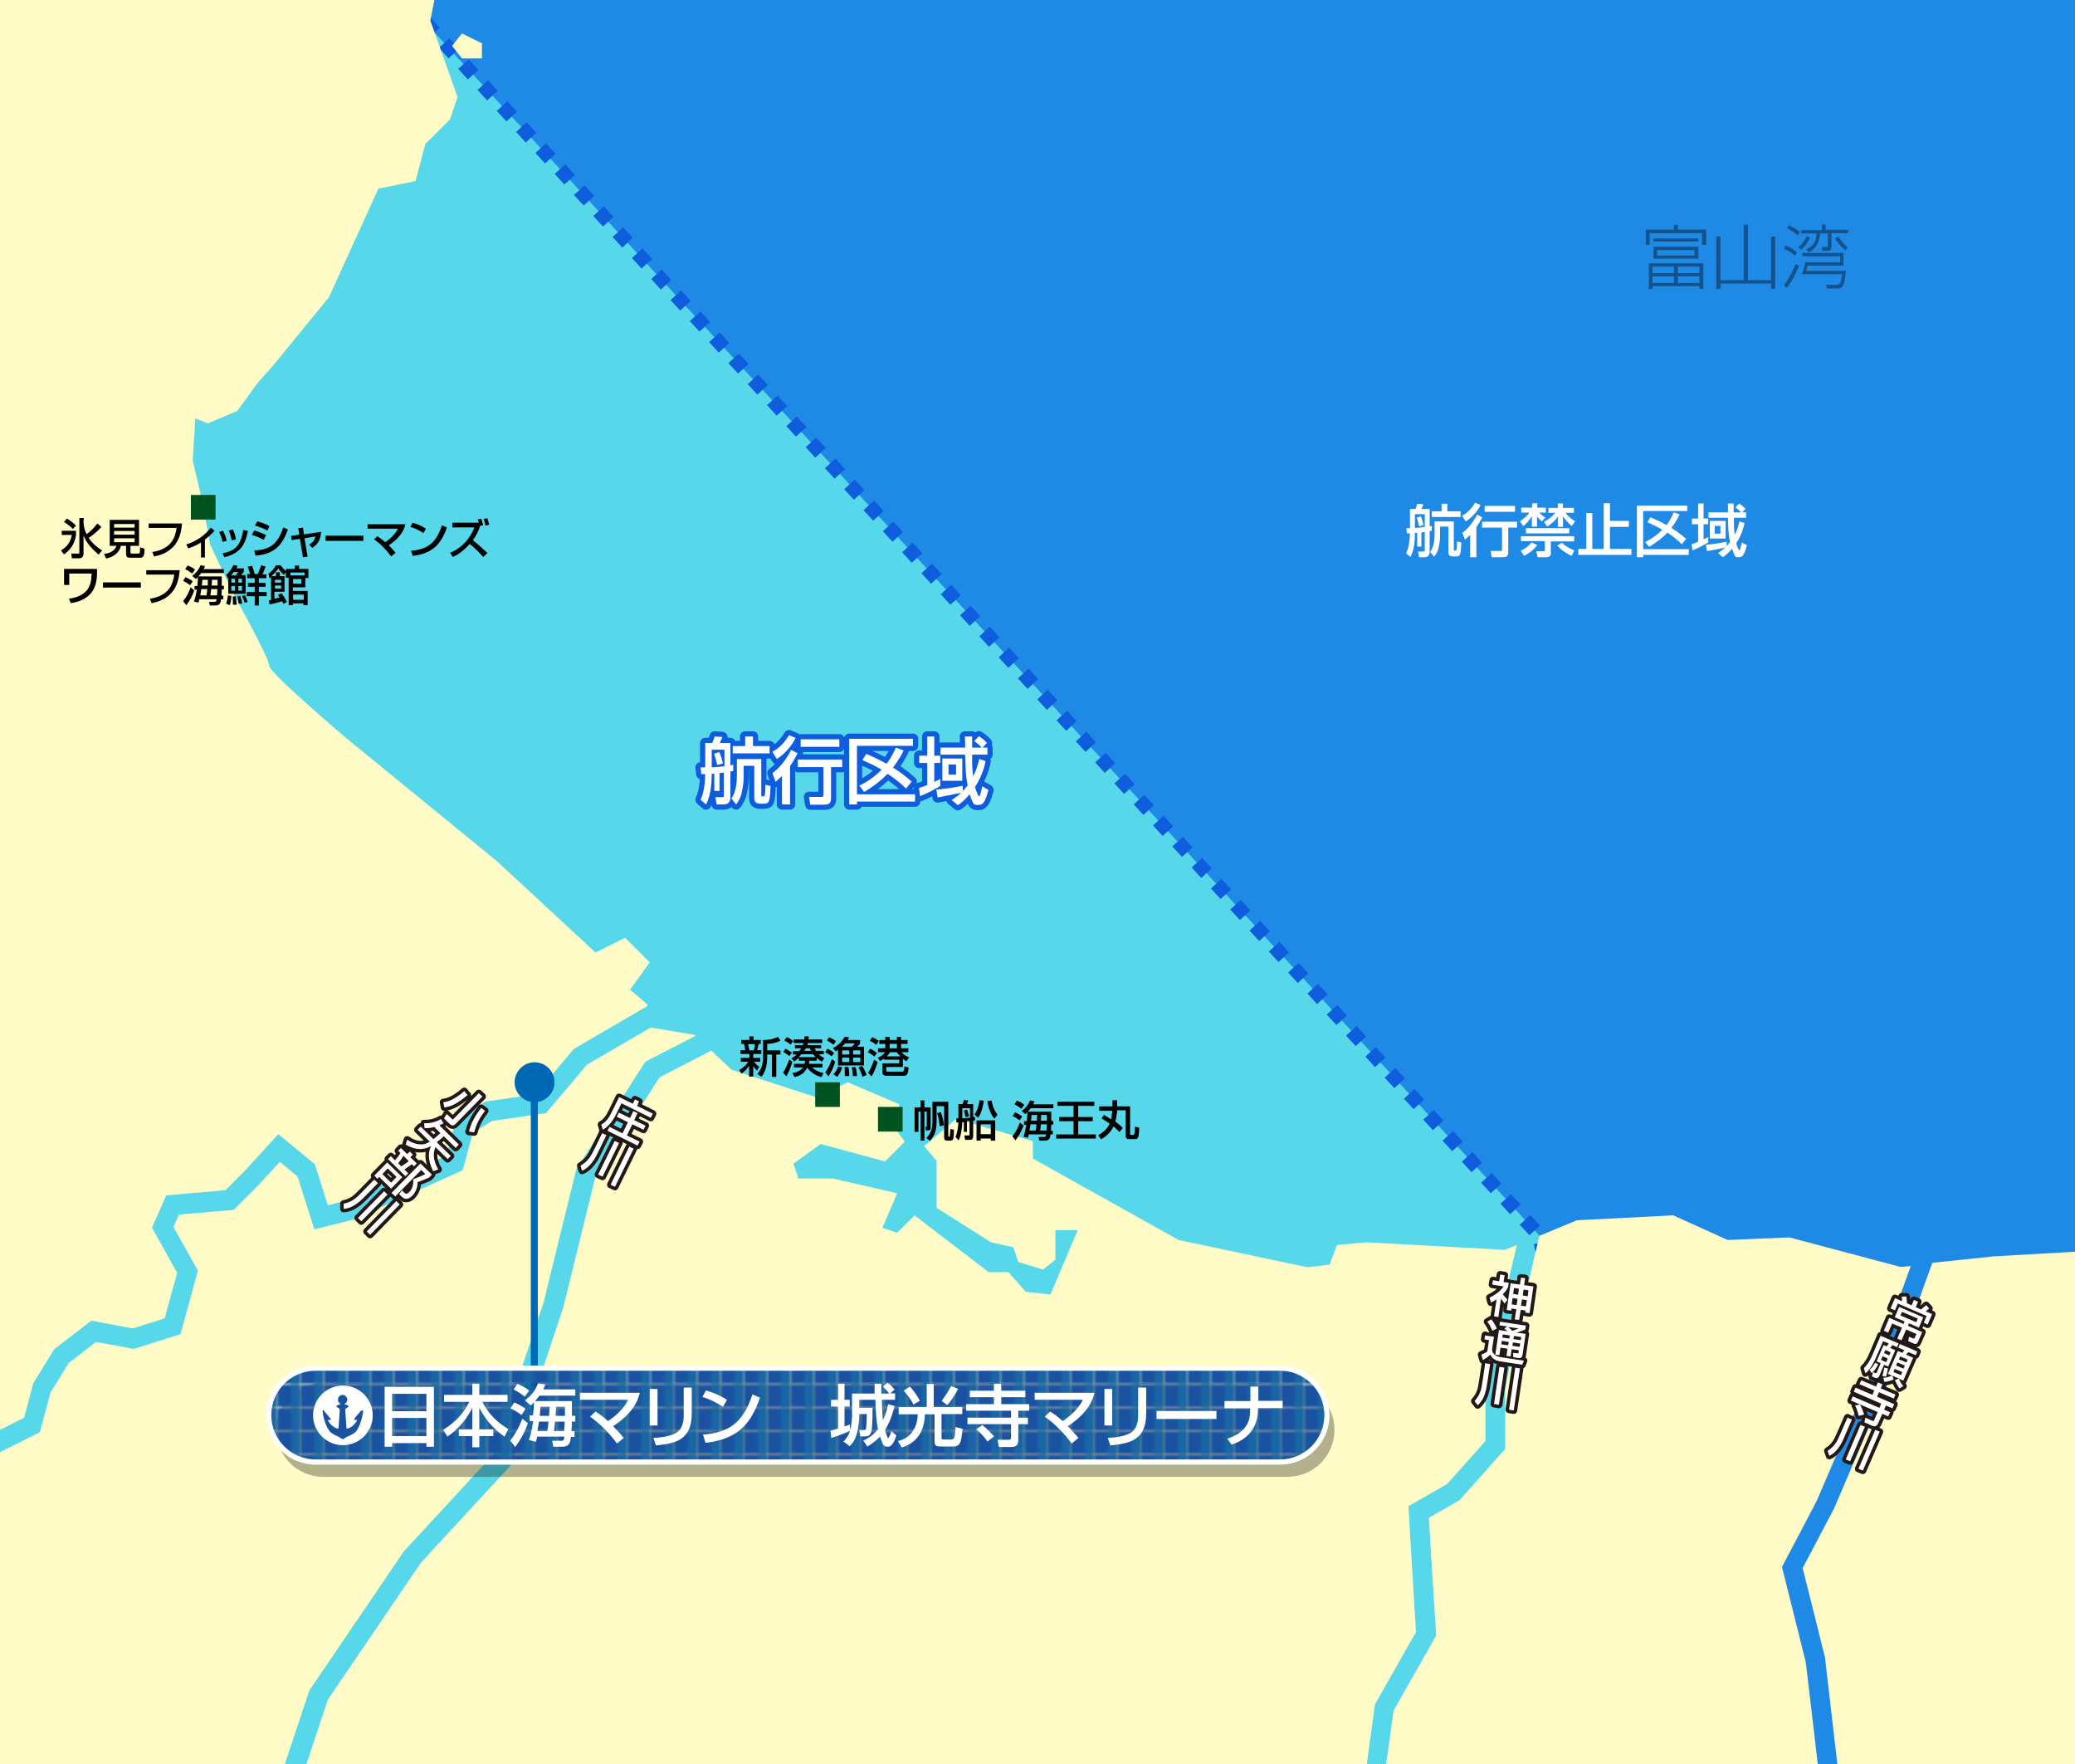<?xml version="1.0" encoding="UTF-8"?>
<svg xmlns="http://www.w3.org/2000/svg" width="800" height="680" version="1.1" xmlns:xlink="http://www.w3.org/1999/xlink" viewBox="0 0 800 680">
  <defs>
    <style>
      .cls-1 {
        fill: #005221;
      }

      .cls-2 {
        fill: #57d8ea;
        stroke-dasharray: 5.5;
        stroke-width: 5.5px;
      }

      .cls-2, .cls-3 {
        stroke: #0d5ddd;
      }

      .cls-4 {
        stroke: #231815;
        stroke-width: 2.7px;
      }

      .cls-4, .cls-5, .cls-6, .cls-3, .cls-7 {
        fill: none;
      }

      .cls-4, .cls-6, .cls-3 {
        stroke-linejoin: round;
      }

      .cls-8 {
        fill: #fff;
      }

      .cls-9 {
        opacity: .4;
      }

      .cls-10 {
        fill: #1966a4;
      }

      .cls-11 {
        isolation: isolate;
      }

      .cls-6 {
        stroke: #fff;
        stroke-width: 2px;
      }

      .cls-3 {
        stroke-width: 4px;
      }

      .cls-12 {
        fill: url(#_新規パターンスウォッチ_1);
      }

      .cls-13 {
        fill: #1f89e6;
      }

      .cls-14 {
        fill: #0069b5;
      }

      .cls-15 {
        fill: #1a52a2;
      }

      .cls-16 {
        mix-blend-mode: multiply;
        opacity: .3;
      }

      .cls-7 {
        stroke: #0069b5;
        stroke-width: 2.7px;
      }

      .cls-17 {
        fill: #fffcc8;
      }

      .cls-18 {
        clip-path: url(#clippath);
      }
    </style>
    <clipPath id="clippath">
      <rect class="cls-5" width="800" height="680"/>
    </clipPath>
    <pattern id="_新規パターンスウォッチ_1" data-name="新規パターンスウォッチ 1" x="0" y="0" width="8.5" height="8.5" patternTransform="translate(143.3 219.1)" patternUnits="userSpaceOnUse" viewBox="0 0 8.5 8.5">
      <g>
        <rect class="cls-5" width="8.5" height="8.5"/>
        <rect class="cls-15" x="0" width="8.5" height="8.5"/>
        <rect class="cls-10" x="4.8" width="3.8" height="8.5"/>
      </g>
    </pattern>
  </defs>
  <!-- Generator: Adobe Illustrator 28.7.9, SVG Export Plug-In . SVG Version: 1.2.0 Build 218)  -->
  <g class="cls-11">
    <g id="size">
      <g class="cls-18">
        <rect class="cls-13" x="-9.6" y="-170" width="1175.9" height="853.8"/>
        <polygon class="cls-2" points="163.8 8.5 593.5 476.3 645.1 726.4 -25.5 726.4 -25.5 -34.7 163.8 8.5"/>
        <path class="cls-17" d="M545.9,628.6c-.1-2.1-1.8-29.4-1.8-29.4l-1.1-18.6s13.9-7.9,14.9-8.5c.7-.8,13.1-14.7,14.8-16.6v-20.8l3.9-19.5,8.2-35.3-4.5,1.9-53.4-2.9-11.4,1-2.9,7.6-8.6,1-49.6-10.5-56.2-31.4v-6.7l-29.5-8.6-12.4,10.5,4.8,5.7v18.1l21,13.3,8.6,1.9,1.9,5.7,9.5,2.9,4.8-3.8v-11.4h8.6l-10.5,24.8-9.5-1-6.7-7.6h-7.6l-28.6-21.9-6.7,6.7-5.7-1.9,5.7-13.3-24.8-5.7h-13.3l-1.9-5.7,10.5-7.6,24.8,6.7,7.6-7.6-4.8-6.7,2.9-7.6-20-8.6-12.4,5.7-32.4-10.5-7.9-7.4c-6.9,3.6-18.7,9.7-19.9,10.3-1,1.6-24.2,37.6-24.8,38.6-.3,1.2-12.3,50-12.3,50l-20.3,61s-34.3,37.1-34.7,37.6c-.3.5-35.2,51.8-35.8,52.7-.2.7-7.3,21.8-10.5,31.6h410.3v-1.1c0,0,3.9-28.7,3.9-28.7,0,0,15-26.4,16-28.2ZM12.6,533.6l8.3-13.5,14.3-11s14.3,2.7,16,3c1.4-.4,9.5-3,12.3-3.9.8-3,4.1-15.1,4.8-17.5-1.3-2.3-9.7-17.5-9.7-17.5l5.5-12.4s20.3-1.8,22.8-2c1.5-1.5,7.5-7.5,7.5-7.5l12.9-14.1,14.1,11.6s3.6,11.3,5,15.8c3.2-.8,7.2-1.8,7.6-1.9.6-.3,35.1-15.9,38.1-17.2.7-2.7,3.7-14,3.7-14l11.5-6.9s16.9-2.4,19.3-2.8c1.6-2,14.7-17.5,14.7-17.5l28.3-16.5v-.6c0,0-6.7-5.7-6.7-5.7l7.6-10.5-9.5-9.5-11.4,5.7-38.1-35.3-57.2-46.7s-30.5-25.7-30.5-28.6-13.3-26.7-13.3-26.7l-9.5-20-2.9-16.2-3.8-16.2,1-16.2,4.8,1.9,11.4-4.8,7.6-10.5,6.7-7.6,21-25.7,19.1-41.9,14.3-2.9,3.8-14.3,9.5-9.5,2.9-8.6-10.5-29.5,1.9-9.5,35.3-34.3,22.9-31.4,1.9-13.3-12.4-21-1-23.8,3.8-2.9,2.9-19.1-13.3-26.7-220.1,3.8v727.6c8.4-4.2,19.8-9.9,21.5-10.8.7-2.6,3.5-13.2,3.5-13.2ZM156.1,597.6s32.9-35.6,33.9-36.8c.5-1.5,19.6-58.8,19.7-59.1,0-.3,12.5-51,12.5-51l26.6-41.4,19.3-10-.4-.4-16.8-2.8c-9.7,5.7-23.9,13.9-24.6,14.3-.8,1-15.8,18.7-15.8,18.7,0,0-19.3,2.8-20.7,3-1,.6-5.7,3.4-7.5,4.5-.6,2.4-3.9,14.5-3.9,14.5l-42,19-15.2,3.8s-5.9-18.5-6.5-20.4c-1-.9-4.2-3.4-6.8-5.6-2.9,3.1-8.2,8.9-8.2,8.9l-9.6,9.6s-17.4,1.5-21.1,1.8c-.8,1.7-1.4,3.2-2.1,4.8,1.5,2.7,9.4,16.8,9.4,16.8l-6.7,24.5-18.1,5.7s-11.9-2.2-14.5-2.7c-2,1.6-9.6,7.4-10.5,8.1-.6,1-6.4,10.5-7,11.3-.3,1-4.1,15.4-4.1,15.4l-28,14v120.6h120.2l11.7-35.1,36.7-54ZM687.1,603.9s13.2-25,13.3-25.3c.1-.3,22.7-52.9,22.8-53.1,0-.2,8.8-24.4,13.5-37.5l-3.9.4-42.9-11.4-23.8,1-21-9.5-37.2,1.9-14.4,6-9.5,40.5s-3.6,18-3.7,18.7v23l-17.6,19.7s-8.9,5.1-11.8,6.8c.2,3.4.8,13.8.8,13.8l2,31.6s-15.7,27.7-16.4,28.9c-.2,1.4-3.6,25.8-3.7,26.5,0,0,0,.4,0,.8h168c-1.8-15.2-5.3-45.6-5.4-46-.1-.5-9.2-36.8-9.2-36.8ZM1158.7-37.6l-24.8,19.1-13.3,4.8-13.3,6.7-17.2,11.4-33.4,9.5-30.5,21-5,8.3c17.8,14.6,59.8,49.2,61,50.1,1.8.4,50.7,10.3,50.7,10.3l42.9,12.3V-43.3l-17.2,5.7ZM1078.9,100.3l-61.6-50.6-5.4,8.9-21.9,43.8-3.8,11.4,12.4,14.3,6.7,29.5-2.9,39.1-17.2,13.3,5.7,30.5-5.7,11.4-23.8,29.5-7.6,27.6v17.2l-2.9,27.6-11.4,11.4-17.2,7.6-19.1,17.2-32.4,21.9-21.9,18.1-1,15.2-23.8,28.6-21.9,8.6-33.4,1.9-23.8,2.5-14.9,41.1-23,53.6s-10.9,20.7-12.1,23c.7,2.6,8.6,34.4,8.6,34.4l5.5,47.4h466.6V123.8c-8.5-2.4-44.5-12.7-44.7-12.8-.3,0-52.2-10.6-52.2-10.6Z"/>
        <g class="cls-9">
          <g>
            <path d="M646.9,86.7v1.8h10.9v5.9h-1.6v-4.5h-20.2v4.5h-1.5v-5.9h10.9v-1.8h1.5ZM656.7,111.4h-1.5v-1.1h-18.1v1.1h-1.4v-9.9h21v9.9ZM645.4,102.8h-8.3v2.5h8.3v-2.5ZM645.4,106.5h-8.3v2.6h8.3v-2.6ZM654.8,93.1h-17.3v-1.2h17.3v1.2ZM654.8,99.7h-17.3v-4.6h17.3v4.6ZM653.3,96.4h-14.4v2.1h14.4v-2.1ZM655.2,102.8h-8.3v2.5h8.3v-2.5ZM655.2,106.5h-8.3v2.6h8.3v-2.6Z"/>
            <path d="M663.3,108h9v-21.4h1.6v21.4h8.9v-16.8h1.6v20.1h-1.6v-2h-19.5v2h-1.6v-20.1h1.6v16.8Z"/>
            <path d="M692,98.5c-1.5-1.3-3.2-2.2-4.2-2.6l.6-1.4c.6.3,2.9,1.4,4.5,2.8l-.9,1.2ZM693.6,102.5c-1.1,2.9-2.7,5.9-4.8,8.5l-1-1.1c1.8-2.3,3.6-5.9,4.5-8.2l1.3.8ZM693.2,90.7c-1-.8-3-2.1-4.2-2.7l.8-1.2c.7.4,2.9,1.5,4.2,2.7l-.9,1.3ZM697.9,91.6c-.8,1.7-2.1,3.5-3.5,4.7l-1.1-1c1.5-1.1,2.9-3.4,3.3-4.3l1.2.6ZM702.4,88.6v-2h1.5v2h8.6v1.3h-6.4v4.7c0,1.2,0,2.1-1.4,2.1h-2.1l-.2-1.5h1.8c.5.1.5-.2.5-.5v-4.7h-3c-.3,4.9-3,6.6-4.3,7.3l-1.1-1.2c2.6-1.1,3.8-2.6,4.1-6.1h-5.9v-1.3h7.9ZM710.7,97.5v4.9h-13.8c-.2.8-.3,1.3-.5,2h15.2c0,2-.6,4.9-1,5.7-.2.5-.8,1.1-2.6,1.1h-3.6l-.4-1.4h4c1.6,0,1.8-.8,2.2-4.1h-15.5c.4-1,1-2.8,1.3-4.6h13.5v-2.3h-14.6v-1.3h16ZM708.7,91.1c.7,1.2,2.3,3.2,3.7,4.3l-.9,1.1c-2-1.6-3.6-3.9-4-4.5l1.2-.9Z"/>
          </g>
        </g>
        <polygon class="cls-17" points="178.1 12.9 185.8 16.7 185.8 22.5 178.1 22.5 174.3 17.7 178.1 12.9"/>
        <g>
          <g>
            <path class="cls-4" d="M738.8,514.2l-3.9-1.7-1.8,4.2-1.6-.7,1.8-4.2-3.8-1.6-1.5,3.5-1.7-.7,2.1-5,5.5,2.4.4-1-3.8-1.6,1.7-4,9.3,4-1.7,4-3.8-1.7-.4,1,5.5,2.4-1.5,3.4c-.3.8-.7,1.6-1.8,1l-2.1-.9.3-1.7,1.4.6c.6.2.7,0,.8-.2l.7-1.5ZM735,499.8c.1.7.2,2.1.2,2.6l1.8.8.9-2.1,1.6.7-.9,2.1,2,.9c.7-.5,1.7-1.4,2-1.7l1.2,1.3c-.5.5-1.2,1-1.4,1.1l2.5,1.1-1.7,4-1.5-.7,1.1-2.6-11.1-4.8-1.1,2.6-1.7-.7,1.7-4,2.7,1.2c0-.5,0-1.2-.1-1.8h1.8ZM733.3,505.7l-.6,1.4,6.1,2.6.6-1.4-6.1-2.6Z"/>
            <path class="cls-4" d="M725,514.9l7,3-.6,1.4-1.8-.8c-.1.2-.7.9-.9,1.1l2,.9-2.7,6.3-1.6-.7-1.9,4.4c-.2.5-.8,1-1.6.6l-1.2-.5.4-1.7.9.4c.3.1.4.1.5-.1l1.6-3.7-1.6-.7,2.7-6.3,1.2.5c.2-.3.6-.9.8-1.1l-2.2-.9-2.5,5.8c-2,4.6-3.5,6-4.3,6.6l-.6-2c.5-.5,1.9-1.8,3.4-5.3l3.1-7.3ZM724.1,526c-.9,1.7-1.5,2.4-2.5,3.3l-.8-1.3c.9-.7,1.4-1.4,2.2-2.7l1.2.7ZM725.8,522.8l-.6,1.4,2,.9.6-1.4-2-.9ZM727.9,527.4c-.1.8-.4,2.3-.8,3.3l-1.4-.3c.4-1.3.5-1.7.8-3.2l1.3.3ZM726,531.1c.6,0,1.8-.1,3.4-.8l-1.5-.7,3.8-8.8,1.7.7c.3-.3.6-.7.8-1l-2.3-1,.6-1.4,6.7,2.9-.6,1.4-2.9-1.2c-.2.2-.4.5-.8,1l2.7,1.2-3.8,8.8-1.7-.7c.4,1.2,1.2,2.2,1.7,2.8l-1.5.9c-.8-1.2-1.2-1.9-1.7-3.2l1.5-.6-2.6-1.1.6,1.4c-1.1.6-2.4.9-3.6,1l-.4-1.6ZM726.9,520.4l-.5,1.2,2,.9.5-1.2-2-.9ZM730.5,527.7l-.5,1.2,2.9,1.2.5-1.2-2.9-1.2ZM731.5,525.2l-.5,1.2,2.9,1.2.5-1.2-2.9-1.2ZM732.6,522.9l-.5,1.1,2.9,1.2.5-1.1-2.9-1.2Z"/>
            <path class="cls-4" d="M725.8,533.6l-.7,1.6,5.7,2.4-.7,1.5-5.7-2.4-.7,1.7,6.6,2.9-.7,1.6-2.5-1.1-.7,1.6,2.3,1-.7,1.6-2.3-1-1.6,3.7c-.4.8-1,1.5-2.3.9l-3-1.3.4-1.8,2.7,1.2c.4.2.6,0,.7-.3l1.3-3.1-10.3-4.4.7-1.6,10.3,4.4.7-1.6-10.6-4.6.7-1.6,6.5,2.8.7-1.7-5.7-2.4.7-1.5,5.7,2.4.7-1.6,1.7.7ZM717.1,541.4c.7,1.2,1.2,2.6,1.6,3.9l-2.1.5c-.3-1.3-.8-2.9-1.4-4l1.8-.4Z"/>
            <path class="cls-4" d="M712.3,546.5l1.7.7-2.7,6.2c-1,2.4-1.3,3-2.4,4.6-.9,1.3-2.1,2.5-3.6,3.2l-.7-1.9c2.7-1.8,3.6-3.4,5-6.7l2.7-6.2ZM717.3,549.3l1.7.7-5.7,13.3-1.7-.7,5.7-13.3ZM723,551.2l1.7.7-6.5,15-1.7-.7,6.5-15Z"/>
          </g>
          <g>
            <path class="cls-8" d="M738.8,514.2l-3.9-1.7-1.8,4.2-1.6-.7,1.8-4.2-3.8-1.6-1.5,3.5-1.7-.7,2.1-5,5.5,2.4.4-1-3.8-1.6,1.7-4,9.3,4-1.7,4-3.8-1.7-.4,1,5.5,2.4-1.5,3.4c-.3.8-.7,1.6-1.8,1l-2.1-.9.3-1.7,1.4.6c.6.2.7,0,.8-.2l.7-1.5ZM735,499.8c.1.7.2,2.1.2,2.6l1.8.8.9-2.1,1.6.7-.9,2.1,2,.9c.7-.5,1.7-1.4,2-1.7l1.2,1.3c-.5.5-1.2,1-1.4,1.1l2.5,1.1-1.7,4-1.5-.7,1.1-2.6-11.1-4.8-1.1,2.6-1.7-.7,1.7-4,2.7,1.2c0-.5,0-1.2-.1-1.8h1.8ZM733.3,505.7l-.6,1.4,6.1,2.6.6-1.4-6.1-2.6Z"/>
            <path class="cls-8" d="M725,514.9l7,3-.6,1.4-1.8-.8c-.1.2-.7.9-.9,1.1l2,.9-2.7,6.3-1.6-.7-1.9,4.4c-.2.5-.8,1-1.6.6l-1.2-.5.4-1.7.9.4c.3.1.4.1.5-.1l1.6-3.7-1.6-.7,2.7-6.3,1.2.5c.2-.3.6-.9.8-1.1l-2.2-.9-2.5,5.8c-2,4.6-3.5,6-4.3,6.6l-.6-2c.5-.5,1.9-1.8,3.4-5.3l3.1-7.3ZM724.1,526c-.9,1.7-1.5,2.4-2.5,3.3l-.8-1.3c.9-.7,1.4-1.4,2.2-2.7l1.2.7ZM725.8,522.8l-.6,1.4,2,.9.6-1.4-2-.9ZM727.9,527.4c-.1.8-.4,2.3-.8,3.3l-1.4-.3c.4-1.3.5-1.7.8-3.2l1.3.3ZM726,531.1c.6,0,1.8-.1,3.4-.8l-1.5-.7,3.8-8.8,1.7.7c.3-.3.6-.7.8-1l-2.3-1,.6-1.4,6.7,2.9-.6,1.4-2.9-1.2c-.2.2-.4.5-.8,1l2.7,1.2-3.8,8.8-1.7-.7c.4,1.2,1.2,2.2,1.7,2.8l-1.5.9c-.8-1.2-1.2-1.9-1.7-3.2l1.5-.6-2.6-1.1.6,1.4c-1.1.6-2.4.9-3.6,1l-.4-1.6ZM726.9,520.4l-.5,1.2,2,.9.5-1.2-2-.9ZM730.5,527.7l-.5,1.2,2.9,1.2.5-1.2-2.9-1.2ZM731.5,525.2l-.5,1.2,2.9,1.2.5-1.2-2.9-1.2ZM732.6,522.9l-.5,1.1,2.9,1.2.5-1.1-2.9-1.2Z"/>
            <path class="cls-8" d="M725.8,533.6l-.7,1.6,5.7,2.4-.7,1.5-5.7-2.4-.7,1.7,6.6,2.9-.7,1.6-2.5-1.1-.7,1.6,2.3,1-.7,1.6-2.3-1-1.6,3.7c-.4.8-1,1.5-2.3.9l-3-1.3.4-1.8,2.7,1.2c.4.2.6,0,.7-.3l1.3-3.1-10.3-4.4.7-1.6,10.3,4.4.7-1.6-10.6-4.6.7-1.6,6.5,2.8.7-1.7-5.7-2.4.7-1.5,5.7,2.4.7-1.6,1.7.7ZM717.1,541.4c.7,1.2,1.2,2.6,1.6,3.9l-2.1.5c-.3-1.3-.8-2.9-1.4-4l1.8-.4Z"/>
            <path class="cls-8" d="M712.3,546.5l1.7.7-2.7,6.2c-1,2.4-1.3,3-2.4,4.6-.9,1.3-2.1,2.5-3.6,3.2l-.7-1.9c2.7-1.8,3.6-3.4,5-6.7l2.7-6.2ZM717.3,549.3l1.7.7-5.7,13.3-1.7-.7,5.7-13.3ZM723,551.2l1.7.7-6.5,15-1.7-.7,6.5-15Z"/>
          </g>
        </g>
        <g>
          <g>
            <path class="cls-4" d="M577.7,507.7l-1.7-.3,1-6.5c-1,.6-1.7,1-2.2,1.2l-.5-1.9c1.2-.6,3.8-1.9,5.4-4.3l-4.4-.7.3-1.7,2.4.4.4-2.6,1.7.3-.4,2.6,2,.3-.3,1.7c-.3.6-.8,1.6-2,2.7.7,1,1.4,1.7,1.8,2.1l-1.1,1.5c-.2-.3-.7-.8-1.4-1.9l-1,7ZM586.3,492.5l1.7.2-.4,2.7,3.6.5-1.5,10.3-1.6-.2v-.8c.1,0-1.8-.3-1.8-.3l-.6,3.9-1.7-.2.6-3.9-1.9-.3v.8c-.1,0-1.8-.2-1.8-.2l1.5-10.3,3.6.5.4-2.7ZM583.2,500.4l-.4,2.4,1.9.3.4-2.4-1.9-.3ZM583.7,496.5l-.3,2.3,1.9.3.3-2.3-1.9-.3ZM586.8,500.9l-.4,2.4,1.9.3.4-2.4-1.9-.3ZM587.4,497.1l-.3,2.3,1.9.3.3-2.3-1.9-.3Z"/>
            <path class="cls-4" d="M572.5,514.8l3.5.5-.7,4.5c-.3,2.2,1.8,3.2,3.4,3.4l8.8,1.3-.6,1.6-8.5-1.3c-1.3-.2-3-.8-3.8-2.6-.5.4-1.4,1.3-2.9,2.1l-.6-2.1c.8-.3,1.6-.7,2.3-1.2l.7-4.4-1.8-.3.3-1.7ZM575,508.6c.7.9,1.5,2.2,2.1,3.5l-1.7.9c-.7-1.5-1.2-2.5-2-3.5l1.5-.9ZM581,511.3l-2.9-.4.2-1.4,10,1.5-.2,1.4c-.5.3-1.2.7-3.5,1.3l3.6.5-1.2,8.1c-.2,1.2-.9,1.3-1.6,1.2l-2-.3v-1.7c0,0,1.6.2,1.6.2.4,0,.5-.2.5-.4v-.8c.1,0-2.7-.4-2.7-.4l-.4,2.8-1.6-.2.4-2.8-2.7-.4-.4,2.9-1.6-.2,1.4-9.5,3.3.5c-.5-.5-.7-.6-1.2-1l1-.9ZM579,516.9l-.2,1.3,2.7.4.2-1.3-2.7-.4ZM579.4,514.4l-.2,1.2,2.7.4.2-1.2-2.7-.4ZM581.3,511.4c.6.5,1.2,1,1.7,1.6.3,0,1.4-.4,2.5-.9l-4.2-.6ZM583.3,517.5l-.2,1.3,2.8.4.2-1.3-2.8-.4ZM583.7,515l-.2,1.2,2.8.4.2-1.2-2.8-.4Z"/>
            <path class="cls-4" d="M572.6,525.5l1.9.3-1,6.7c-.4,2.6-.5,3.2-1.1,5.1-.5,1.5-1.4,3-2.7,4.1l-1.2-1.6c2.1-2.4,2.6-4.2,3.1-7.8l1-6.7ZM578.1,526.9l1.9.3-2.1,14.3-1.9-.3,2.1-14.3ZM584.2,527.2l1.8.3-2.4,16.2-1.8-.3,2.4-16.2Z"/>
          </g>
          <g>
            <path class="cls-8" d="M577.7,507.7l-1.7-.3,1-6.5c-1,.6-1.7,1-2.2,1.2l-.5-1.9c1.2-.6,3.8-1.9,5.4-4.3l-4.4-.7.3-1.7,2.4.4.4-2.6,1.7.3-.4,2.6,2,.3-.3,1.7c-.3.6-.8,1.6-2,2.7.7,1,1.4,1.7,1.8,2.1l-1.1,1.5c-.2-.3-.7-.8-1.4-1.9l-1,7ZM586.3,492.5l1.7.2-.4,2.7,3.6.5-1.5,10.3-1.6-.2v-.8c.1,0-1.8-.3-1.8-.3l-.6,3.9-1.7-.2.6-3.9-1.9-.3v.8c-.1,0-1.8-.2-1.8-.2l1.5-10.3,3.6.5.4-2.7ZM583.2,500.4l-.4,2.4,1.9.3.4-2.4-1.9-.3ZM583.7,496.5l-.3,2.3,1.9.3.3-2.3-1.9-.3ZM586.8,500.9l-.4,2.4,1.9.3.4-2.4-1.9-.3ZM587.4,497.1l-.3,2.3,1.9.3.3-2.3-1.9-.3Z"/>
            <path class="cls-8" d="M572.5,514.8l3.5.5-.7,4.5c-.3,2.2,1.8,3.2,3.4,3.4l8.8,1.3-.6,1.6-8.5-1.3c-1.3-.2-3-.8-3.8-2.6-.5.4-1.4,1.3-2.9,2.1l-.6-2.1c.8-.3,1.6-.7,2.3-1.2l.7-4.4-1.8-.3.3-1.7ZM575,508.6c.7.9,1.5,2.2,2.1,3.5l-1.7.9c-.7-1.5-1.2-2.5-2-3.5l1.5-.9ZM581,511.3l-2.9-.4.2-1.4,10,1.5-.2,1.4c-.5.3-1.2.7-3.5,1.3l3.6.5-1.2,8.1c-.2,1.2-.9,1.3-1.6,1.2l-2-.3v-1.7c0,0,1.6.2,1.6.2.4,0,.5-.2.5-.4v-.8c.1,0-2.7-.4-2.7-.4l-.4,2.8-1.6-.2.4-2.8-2.7-.4-.4,2.9-1.6-.2,1.4-9.5,3.3.5c-.5-.5-.7-.6-1.2-1l1-.9ZM579,516.9l-.2,1.3,2.7.4.2-1.3-2.7-.4ZM579.4,514.4l-.2,1.2,2.7.4.2-1.2-2.7-.4ZM581.3,511.4c.6.5,1.2,1,1.7,1.6.3,0,1.4-.4,2.5-.9l-4.2-.6ZM583.3,517.5l-.2,1.3,2.8.4.2-1.3-2.8-.4ZM583.7,515l-.2,1.2,2.8.4.2-1.2-2.8-.4Z"/>
            <path class="cls-8" d="M572.6,525.5l1.9.3-1,6.7c-.4,2.6-.5,3.2-1.1,5.1-.5,1.5-1.4,3-2.7,4.1l-1.2-1.6c2.1-2.4,2.6-4.2,3.1-7.8l1-6.7ZM578.1,526.9l1.9.3-2.1,14.3-1.9-.3,2.1-14.3ZM584.2,527.2l1.8.3-2.4,16.2-1.8-.3,2.4-16.2Z"/>
          </g>
        </g>
        <g>
          <g>
            <path class="cls-4" d="M180.3,422.1c-3.7,3.1-6.2,4.5-9,4.8l-.4-2c2.9-.3,5.7-2.2,8.1-4.3l1.2,1.5ZM185.9,422.8l-10.2,10.4c-.4.4-1.2,1.2-2.4,0l-2.1-2.1,1-1.7,2,1.9c.4.4.5.2.7,0l9.7-9.9,1.4,1.3ZM180.8,436.3c.7-3.1,1.8-5.3,4.7-9.2l1.5,1.1c-2.1,2.8-3.3,4.9-4.2,8.3l-2.1-.3Z"/>
            <path class="cls-4" d="M167.7,434.4c-.9.2-1.9.5-4,.5l-.2-1.9c2.8.1,4.9-.7,6.5-1.6l1,1.6c-.4.2-.9.5-1.6.8l7.5,7.4-1.2,1.3-4.6-4.5c-.6.6-1.5,1.4-2.7,2.3l5.4,5.3-1.2,1.2-4.7-4.6c-1.3,2.8-.5,6,1.1,8.6l-2,.7c-2.3-4.7-1.8-7.6-.8-9.7-1.1.6-4.7,2.5-9.8-.6l.6-1.9c.7.5,1.9,1.3,3.8,1.7,2.4.5,4-.3,4.9-.9l-4.7-4.6,1.2-1.2,4.9,4.8c1.2-.9,2-1.7,2.7-2.3l-2.2-2.2Z"/>
            <path class="cls-4" d="M155.1,453.8l-4.3,4.4-4.6-4.5-.7.7-1.2-1.2,5-5.1,5.8,5.7ZM149.5,450.4l-2.1,2.2,3.4,3.3,2.1-2.2-3.4-3.3ZM154.5,442.5l2.5,2.4,1-1,1.2,1.2-1,1,2.5,2.4-1.1,1.1-.8-.8c-.8.6-2,1.4-2.9,2l1.5,1.5-1.1,1.1-6.7-6.6,1.1-1.1,1.6,1.6c.8-.9,1.6-2,2.1-2.8l-.9-.9,1.1-1.1ZM151,459.8l11.1-11.3,4.4,4.3-1,1.1c-2.1.9-2.3,1-4.5,1.8,0,2-.7,3.9-2.1,5.3-.4.4-1.4,1.3-2.7,1.1-.6-.1-1-.5-1.4-.9l-.9-.9,1.1-1.4.8.8c.6.6,1.1.7,2-.2.4-.4,1.8-1.9,1.5-4.9,1.4-.5,3.5-1.4,4.7-2l-1.6-1.6-10,10.2-1.3-1.2ZM155.5,445.6c-.7,1.1-1.1,1.8-2,2.8l1.2,1.2c1.2-.7,2.6-1.7,2.9-2l-2.1-2.1Z"/>
            <path class="cls-4" d="M144.4,454.8l1.3,1.3-4.7,4.8c-1.8,1.8-2.3,2.3-3.9,3.4-1.3.9-2.9,1.6-4.6,1.7v-2c3.2-.7,4.6-1.9,7.1-4.5l4.7-4.8ZM148.1,459.2l1.3,1.3-10.1,10.3-1.3-1.3,10.1-10.3ZM152.8,463l1.3,1.3-11.4,11.7-1.3-1.3,11.4-11.7Z"/>
          </g>
          <g>
            <path class="cls-8" d="M180.3,422.1c-3.7,3.1-6.2,4.5-9,4.8l-.4-2c2.9-.3,5.7-2.2,8.1-4.3l1.2,1.5ZM185.9,422.8l-10.2,10.4c-.4.4-1.2,1.2-2.4,0l-2.1-2.1,1-1.7,2,1.9c.4.4.5.2.7,0l9.7-9.9,1.4,1.3ZM180.8,436.3c.7-3.1,1.8-5.3,4.7-9.2l1.5,1.1c-2.1,2.8-3.3,4.9-4.2,8.3l-2.1-.3Z"/>
            <path class="cls-8" d="M167.7,434.4c-.9.2-1.9.5-4,.5l-.2-1.9c2.8.1,4.9-.7,6.5-1.6l1,1.6c-.4.2-.9.5-1.6.8l7.5,7.4-1.2,1.3-4.6-4.5c-.6.6-1.5,1.4-2.7,2.3l5.4,5.3-1.2,1.2-4.7-4.6c-1.3,2.8-.5,6,1.1,8.6l-2,.7c-2.3-4.7-1.8-7.6-.8-9.7-1.1.6-4.7,2.5-9.8-.6l.6-1.9c.7.5,1.9,1.3,3.8,1.7,2.4.5,4-.3,4.9-.9l-4.7-4.6,1.2-1.2,4.9,4.8c1.2-.9,2-1.7,2.7-2.3l-2.2-2.2Z"/>
            <path class="cls-8" d="M155.1,453.8l-4.3,4.4-4.6-4.5-.7.7-1.2-1.2,5-5.1,5.8,5.7ZM149.5,450.4l-2.1,2.2,3.4,3.3,2.1-2.2-3.4-3.3ZM154.5,442.5l2.5,2.4,1-1,1.2,1.2-1,1,2.5,2.4-1.1,1.1-.8-.8c-.8.6-2,1.4-2.9,2l1.5,1.5-1.1,1.1-6.7-6.6,1.1-1.1,1.6,1.6c.8-.9,1.6-2,2.1-2.8l-.9-.9,1.1-1.1ZM151,459.8l11.1-11.3,4.4,4.3-1,1.1c-2.1.9-2.3,1-4.5,1.8,0,2-.7,3.9-2.1,5.3-.4.4-1.4,1.3-2.7,1.1-.6-.1-1-.5-1.4-.9l-.9-.9,1.1-1.4.8.8c.6.6,1.1.7,2-.2.4-.4,1.8-1.9,1.5-4.9,1.4-.5,3.5-1.4,4.7-2l-1.6-1.6-10,10.2-1.3-1.2ZM155.5,445.6c-.7,1.1-1.1,1.8-2,2.8l1.2,1.2c1.2-.7,2.6-1.7,2.9-2l-2.1-2.1Z"/>
            <path class="cls-8" d="M144.4,454.8l1.3,1.3-4.7,4.8c-1.8,1.8-2.3,2.3-3.9,3.4-1.3.9-2.9,1.6-4.6,1.7v-2c3.2-.7,4.6-1.9,7.1-4.5l4.7-4.8ZM148.1,459.2l1.3,1.3-10.1,10.3-1.3-1.3,10.1-10.3ZM152.8,463l1.3,1.3-11.4,11.7-1.3-1.3,11.4-11.7Z"/>
          </g>
        </g>
        <g>
          <g>
            <path class="cls-4" d="M238.7,422.9l5.3,2.6.8-1.7,1.6.8-.8,1.7,6.1,3-.8,1.6-11.3-5.6-2,4.1c-1,2.1-2.7,4.7-5.2,6.1l-.6-2c2-1,3.3-3.2,4.1-4.9l2.8-5.7ZM248.9,433.9l-.8,1.6-4.3-2.1-2.1,4.3,4.9,2.4-.8,1.5-11.6-5.7.8-1.5,5,2.5,2.1-4.3-4.3-2.1.8-1.6,4.3,2.1,1.3-2.7,1.6.8-1.3,2.7,4.3,2.1Z"/>
            <path class="cls-4" d="M232.1,436.8l1.7.8-3,6.1c-1.1,2.3-1.4,2.9-2.6,4.5-1,1.3-2.2,2.4-3.8,3.1l-.6-1.9c2.7-1.7,3.8-3.2,5.4-6.5l3-6.1ZM237,439.8l1.7.8-6.4,13-1.7-.8,6.4-13ZM242.6,442l1.7.8-7.2,14.7-1.7-.8,7.2-14.7Z"/>
          </g>
          <g>
            <path class="cls-8" d="M238.7,422.9l5.3,2.6.8-1.7,1.6.8-.8,1.7,6.1,3-.8,1.6-11.3-5.6-2,4.1c-1,2.1-2.7,4.7-5.2,6.1l-.6-2c2-1,3.3-3.2,4.1-4.9l2.8-5.7ZM248.9,433.9l-.8,1.6-4.3-2.1-2.1,4.3,4.9,2.4-.8,1.5-11.6-5.7.8-1.5,5,2.5,2.1-4.3-4.3-2.1.8-1.6,4.3,2.1,1.3-2.7,1.6.8-1.3,2.7,4.3,2.1Z"/>
            <path class="cls-8" d="M232.1,436.8l1.7.8-3,6.1c-1.1,2.3-1.4,2.9-2.6,4.5-1,1.3-2.2,2.4-3.8,3.1l-.6-1.9c2.7-1.7,3.8-3.2,5.4-6.5l3-6.1ZM237,439.8l1.7.8-6.4,13-1.7-.8,6.4-13ZM242.6,442l1.7.8-7.2,14.7-1.7-.8,7.2-14.7Z"/>
          </g>
        </g>
        <g>
          <path d="M352.6,426.9h2.3v-2.7h1.5v2.7h2.4v7.3c0,1.3-.1,1.6-1.5,1.6h-.3l-.3-1.4h.3c.3,0,.3,0,.3-.5v-5.4h-.9v11.2h-1.5v-11.2h-.8v7.8h-1.5v-9.3ZM359.6,424.7h6v13c0,.3,0,.5.2.5.3,0,.4,0,.4-.2,0-.2.1-1.5.2-2.8l1.4.3c0,1.1-.1,2.9-.3,3.5-.2.5-.6.7-1.1.7h-1.1c-1,0-1.3-.3-1.3-1.4v-11.9h-2.9v5.2c0,3.5-.3,5.7-2.6,8.2l-1.3-1.1c2.1-2.5,2.3-3.9,2.3-7.1v-6.8ZM362.8,428.8c.6,2,.9,2.9,1.1,5l-1.6.4c-.2-1.9-.4-3.2-1-5.1l1.5-.4Z"/>
          <path d="M371.8,432.6c-.2,0-.7,0-.8,0,0,2.1-.5,5.2-1.4,7l-1.2-1.3c.3-.8.9-2.2,1.1-5.6-.1,0-.6,0-.8,0v-1.6c.6,0,.7,0,.8,0v-5.5h1.6c.2-.4.3-.7.5-1.6l1.7.2c-.2.7-.3.8-.5,1.4h2.4v5c.2,0,.5,0,.7-.1v1.4c0,0-.5.1-.7.1v5.9c0,.9-.3,1.5-1.3,1.5h-1.8l-.3-1.7h1.6c.3,0,.4,0,.4-.4v-5.2c-.2,0-.8,0-1,.1v4.1h-1.2v-4ZM374,427.2h-3v3.9c1.7-.1,1.9-.1,3-.2v-3.6ZM372.8,427.7c.1.3.7,1.9.8,2.6l-1.3.4c-.2-.9-.4-1.7-.7-2.6l1.2-.4ZM379.3,424.4c-.7,4.3-1.7,5.8-2.2,6.5l-1.4-1.3c.4-.5,1.4-1.9,2-5.5l1.6.2ZM383.7,431.9v7.8h-1.7v-.8h-3.9v.8h-1.6v-7.8h7.1ZM378.1,433.4v3.8h3.9v-3.8h-3.9ZM383.3,431.2c-1.8-2.3-2.4-5.1-2.6-6.7l1.6-.3c.2,1.3.7,3.5,2.3,5.5l-1.2,1.5Z"/>
          <path d="M394.6,433.8c-.7,2.4-2.1,4.5-3.1,5.8l-1.2-1.6c1.8-2.1,2.7-4.7,2.9-5.3l1.3,1.1ZM391.3,428.8c1,.4,1.9.9,2.8,1.6l-1,1.5c-.9-.7-1.5-1.1-2.7-1.7l.9-1.4ZM392.1,424.3c.6.2,2.1.9,2.8,1.6l-1.1,1.5c-.9-.7-2-1.4-2.7-1.7l.9-1.4ZM395.9,432c.1-1.1.2-2.1.2-3.3-.2.2-.3.4-.8.8l-1.4-1.2c1.5-1.2,2.5-2.3,3.2-4.1l1.7.3c-.1.4-.2.7-.5,1.2h7.8v1.5h-8.7c-.2.2-.4.6-1.1,1.3h9c0,.4,0,2.2,0,3.6h.8v1.4h-.8c0,.3,0,1.1-.1,2.4h.7v1.4h-.9c-.1,1.2-.3,2.4-2.2,2.4h-2.1l-.3-1.4h2.1c.7,0,.7-.4.8-1h-6.7c0,.4-.1.6-.3,1.3l-1.7-.4c.2-.7.7-2.1,1.1-4.6h-.9v-1.4h1.1ZM399.3,435.8c.2-1.1.3-1.8.3-2.4h-2.3c-.1.9-.2,1.2-.4,2.4h2.4ZM399.8,432c0-1,0-1.7.1-2.2h-2.2c0,.8-.1,1.4-.2,2.2h2.3ZM403.5,435.8c0-1.3.1-2.2.1-2.4h-2.3c-.1,1.3-.2,2-.3,2.4h2.5ZM403.6,432c0-1,0-1.5,0-2.2h-2.2c0,.6,0,1.5-.1,2.2h2.3Z"/>
          <path d="M407.7,424.7h14.2v1.6h-6.2v4.3h5.6v1.6h-5.6v5.1h6.8v1.6h-15.3v-1.6h6.7v-5.1h-5.5v-1.6h5.5v-4.3h-6.2v-1.6Z"/>
          <path d="M425.8,429.9c.5.3,1.1.6,2.6,1.6,0-.4.3-1.5.4-3.3h-5v-1.7h5.1v-2.4h1.8v2.4h5v10.6c0,.2,0,.4.3.4h.9c.3,0,.4-.3.5-.7,0-.3.1-2,.2-2.5l1.6.4c0,4.4-.8,4.4-1.5,4.4h-2.5c-.9,0-1.2-.4-1.2-1.3v-9.8h-3.3c-.1,1.9-.4,3.2-.7,4.3,1.7,1.3,2.4,2,2.9,2.5l-1.3,1.6c-.5-.5-1.2-1.3-2.3-2.2-1.2,2.7-3.4,4.2-4.8,5l-1.1-1.6c2-1.1,3.6-2.5,4.4-4.5-1-.7-2.1-1.3-3.1-2l1-1.4Z"/>
        </g>
        <g>
          <g>
            <path class="cls-3" d="M275.6,298.2c-.2,0-1,.1-1.2.1,0,2.8-.2,8.1-2.2,11.8l-2.1-1.8c.6-1.4,1.6-3.5,1.8-9.9-.3,0-1,0-1.5,0l-.3-2.6c1.2,0,1.3,0,1.8,0v-9.4h2.7c.3-.7.8-1.9.9-2.5l3,.2c-.2.6-.4,1.1-1,2.3h4.1v8.6c.3,0,.8-.1,1.1-.2v2.4c-.3,0-.8.2-1.1.2v10c0,2.1-1.3,2.7-2.5,2.7h-2.8l-.5-2.8h2.5c.7,0,.8,0,.8-.8v-8.7c-.9.1-1.3.2-1.7.2v6.9h-2v-6.7ZM279.3,289h-4.9v6.8c1.3,0,3.3-.3,4.9-.4v-6.4ZM277.4,289.9c.5,1.4,1,2.9,1.3,4.4l-2.2.6c-.4-1.9-.6-2.5-1.2-4.4l2.1-.6ZM284,292.6h9.5v13.9c0,.3,0,.5.5.5s.6,0,.8-.4c.2-.6.3-1.7.3-4.1l2,.5c-.3,6.1-.5,6.8-2.5,6.8h-1.5c-2.3,0-2.3-1.4-2.3-2.4v-12.2h-4.1v4.2c0,1,0,3.2-.8,6.4-.5,2.2-1.5,3.5-2.1,4.3l-1.8-2.3c.7-1.1,2.1-3.4,2.1-8.7v-6.5ZM287.4,283.9h2.9v3.7h6.4v2.8h-14.2v-2.8h4.8v-3.7Z"/>
            <path class="cls-3" d="M306.7,284.5c-1,2.2-3.6,5.8-7.2,8.1l-1.7-2.8c1.7-1,4-2.4,6.4-6.4l2.6,1.1ZM307.5,290.4c-.6,1.1-1.4,2.8-2.9,4.9v14.8h-3.1v-11c-1.1,1.1-1.8,1.7-2.5,2.3l-1.2-3.4c4.1-2.9,6.5-7.5,7.2-8.9l2.6,1.3ZM324.7,292.8v2.9h-4.3v12c0,2.2-1,2.5-3,2.5h-5l-.5-3h4.7c.6,0,.9,0,.9-.8v-10.7h-9.9v-2.9h17.2ZM323.6,285v2.9h-14.9v-2.9h14.9Z"/>
            <path class="cls-3" d="M327.4,284.8h24.6v2.7h-21.6v18.7h22.4v2.8h-22.4v1.1h-3v-25.3ZM331.4,302.8c2.1-1,5.4-2.9,8.5-6.1-2.9-1.7-5.4-2.8-7.4-3.7l1.5-2.4c2.3,1,5.3,2.4,7.8,3.8.8-1,2-2.6,3.6-6.2l3,1.1c-.6,1.3-1.9,3.7-4.1,6.6,3.6,2.2,5.8,4.2,7.2,5.4l-2.2,2.7c-1.3-1.3-3.1-3.1-7.1-5.7-3.2,3.3-6.4,5.4-9,7l-1.9-2.4Z"/>
            <path class="cls-3" d="M354.4,303.7c.6-.2,1.2-.3,3.1-1.1v-8.5h-3.1v-2.8h3.1v-7.4h2.7v7.4h2.3v2.8h-2.3v7.3c1.4-.6,1.5-.7,2.3-1.1v2.7c-1.6,1-5.1,2.9-7.8,3.9l-.4-3.2ZM371.4,304.7c.4-.4.8-.9,1.7-2-.8-3.4-.8-6-1-11.8h-9.5v-2.7h9.5c0-1.4,0-3.5-.1-4.3h2.8c0,.3,0,2.8,0,4.3h3.7c-1.4-1.5-2.2-2-2.9-2.5l1.8-1.9c.6.4,1.7,1,3.1,2.6l-1.7,1.8h1.9v2.7h-5.9c0,3.9,0,5.5.4,8.4,1.3-2.6,1.9-4.8,2.3-6.7l2.5.8c-.9,4.5-2.7,7.8-4.1,10,.2.7,1.1,3.5,1.6,3.5s.3-.4.4-.6c.1-.4.7-2.5.8-3.2l2.4,1.4c-1,3.6-1.7,5.8-3.8,5.8s-1.9,0-3.5-4.1c-2,2.4-3.5,3.5-4.5,4.2l-2.4-2c1-.7,2.1-1.3,3.6-2.8-1.7.4-6.2,1.3-9,1.8l-.5-3c4.1-.4,6.7-.8,10.2-1.5v2ZM371,292.4v8.6h-7.7v-8.6h7.7ZM365.7,294.7v3.9h2.9v-3.9h-2.9Z"/>
          </g>
          <g>
            <path class="cls-8" d="M275.6,298.2c-.2,0-1,.1-1.2.1,0,2.8-.2,8.1-2.2,11.8l-2.1-1.8c.6-1.4,1.6-3.5,1.8-9.9-.3,0-1,0-1.5,0l-.3-2.6c1.2,0,1.3,0,1.8,0v-9.4h2.7c.3-.7.8-1.9.9-2.5l3,.2c-.2.6-.4,1.1-1,2.3h4.1v8.6c.3,0,.8-.1,1.1-.2v2.4c-.3,0-.8.2-1.1.2v10c0,2.1-1.3,2.7-2.5,2.7h-2.8l-.5-2.8h2.5c.7,0,.8,0,.8-.8v-8.7c-.9.1-1.3.2-1.7.2v6.9h-2v-6.7ZM279.3,289h-4.9v6.8c1.3,0,3.3-.3,4.9-.4v-6.4ZM277.4,289.9c.5,1.4,1,2.9,1.3,4.4l-2.2.6c-.4-1.9-.6-2.5-1.2-4.4l2.1-.6ZM284,292.6h9.5v13.9c0,.3,0,.5.5.5s.6,0,.8-.4c.2-.6.3-1.7.3-4.1l2,.5c-.3,6.1-.5,6.8-2.5,6.8h-1.5c-2.3,0-2.3-1.4-2.3-2.4v-12.2h-4.1v4.2c0,1,0,3.2-.8,6.4-.5,2.2-1.5,3.5-2.1,4.3l-1.8-2.3c.7-1.1,2.1-3.4,2.1-8.7v-6.5ZM287.4,283.9h2.9v3.7h6.4v2.8h-14.2v-2.8h4.8v-3.7Z"/>
            <path class="cls-8" d="M306.7,284.5c-1,2.2-3.6,5.8-7.2,8.1l-1.7-2.8c1.7-1,4-2.4,6.4-6.4l2.6,1.1ZM307.5,290.4c-.6,1.1-1.4,2.8-2.9,4.9v14.8h-3.1v-11c-1.1,1.1-1.8,1.7-2.5,2.3l-1.2-3.4c4.1-2.9,6.5-7.5,7.2-8.9l2.6,1.3ZM324.7,292.8v2.9h-4.3v12c0,2.2-1,2.5-3,2.5h-5l-.5-3h4.7c.6,0,.9,0,.9-.8v-10.7h-9.9v-2.9h17.2ZM323.6,285v2.9h-14.9v-2.9h14.9Z"/>
            <path class="cls-8" d="M327.4,284.8h24.6v2.7h-21.6v18.7h22.4v2.8h-22.4v1.1h-3v-25.3ZM331.4,302.8c2.1-1,5.4-2.9,8.5-6.1-2.9-1.7-5.4-2.8-7.4-3.7l1.5-2.4c2.3,1,5.3,2.4,7.8,3.8.8-1,2-2.6,3.6-6.2l3,1.1c-.6,1.3-1.9,3.7-4.1,6.6,3.6,2.2,5.8,4.2,7.2,5.4l-2.2,2.7c-1.3-1.3-3.1-3.1-7.1-5.7-3.2,3.3-6.4,5.4-9,7l-1.9-2.4Z"/>
            <path class="cls-8" d="M354.4,303.7c.6-.2,1.2-.3,3.1-1.1v-8.5h-3.1v-2.8h3.1v-7.4h2.7v7.4h2.3v2.8h-2.3v7.3c1.4-.6,1.5-.7,2.3-1.1v2.7c-1.6,1-5.1,2.9-7.8,3.9l-.4-3.2ZM371.4,304.7c.4-.4.8-.9,1.7-2-.8-3.4-.8-6-1-11.8h-9.5v-2.7h9.5c0-1.4,0-3.5-.1-4.3h2.8c0,.3,0,2.8,0,4.3h3.7c-1.4-1.5-2.2-2-2.9-2.5l1.8-1.9c.6.4,1.7,1,3.1,2.6l-1.7,1.8h1.9v2.7h-5.9c0,3.9,0,5.5.4,8.4,1.3-2.6,1.9-4.8,2.3-6.7l2.5.8c-.9,4.5-2.7,7.8-4.1,10,.2.7,1.1,3.5,1.6,3.5s.3-.4.4-.6c.1-.4.7-2.5.8-3.2l2.4,1.4c-1,3.6-1.7,5.8-3.8,5.8s-1.9,0-3.5-4.1c-2,2.4-3.5,3.5-4.5,4.2l-2.4-2c1-.7,2.1-1.3,3.6-2.8-1.7.4-6.2,1.3-9,1.8l-.5-3c4.1-.4,6.7-.8,10.2-1.5v2ZM371,292.4v8.6h-7.7v-8.6h7.7ZM365.7,294.7v3.9h2.9v-3.9h-2.9Z"/>
          </g>
        </g>
        <g>
          <path class="cls-8" d="M546.4,205.4c-.1,0-.8,0-.9,0,0,2.2-.1,6.4-1.7,9.3l-1.7-1.4c.5-1.1,1.3-2.8,1.5-7.7-.3,0-.8,0-1.2,0l-.2-2c.9,0,1.1,0,1.4,0v-7.4h2.1c.3-.5.6-1.5.7-2l2.4.2c-.2.5-.3.9-.8,1.8h3.2v6.7c.2,0,.6-.1.8-.2v1.9c-.3,0-.6.1-.8.2v7.9c0,1.6-1.1,2.1-1.9,2.1h-2.2l-.4-2.2h2c.6,0,.6,0,.6-.6v-6.9c-.7,0-1,.1-1.3.2v5.4h-1.6v-5.3ZM549.3,198.2h-3.8v5.3c1,0,2.6-.2,3.8-.4v-5ZM547.8,198.9c.4,1.1.7,2.3,1,3.5l-1.7.5c-.3-1.5-.4-2-.9-3.4l1.7-.5ZM553,201h7.5v10.9c0,.2,0,.4.4.4s.5,0,.6-.4c.2-.5.2-1.4.3-3.2l1.6.4c-.2,4.8-.4,5.4-2,5.4h-1.2c-1.8,0-1.8-1.1-1.8-1.9v-9.6h-3.2v3.3c0,.8,0,2.6-.6,5-.4,1.7-1.2,2.7-1.7,3.3l-1.5-1.8c.6-.9,1.7-2.7,1.7-6.9v-5.1ZM555.7,194.2h2.3v2.9h5.1v2.2h-11.1v-2.2h3.8v-2.9Z"/>
          <path class="cls-8" d="M570.8,194.7c-.8,1.7-2.9,4.6-5.7,6.3l-1.4-2.2c1.3-.7,3.2-1.9,5-5l2,.8ZM571.5,199.3c-.4.9-1.1,2.2-2.3,3.9v11.6h-2.4v-8.6c-.9.9-1.4,1.3-2,1.8l-1-2.6c3.2-2.3,5.1-5.9,5.7-7l2,1ZM584.9,201.1v2.3h-3.4v9.4c0,1.8-.8,2-2.4,2h-4l-.4-2.4h3.7c.5,0,.7,0,.7-.6v-8.4h-7.7v-2.3h13.5ZM584.1,195v2.3h-11.7v-2.3h11.7Z"/>
          <path class="cls-8" d="M586.1,200.9c2.2-1.5,3.3-2.9,3.6-3.3h-3.2v-1.9h4.2v-1.7h2v1.7h3.3v1.9h-2.6c1.1,1.1,1.7,1.5,2.4,1.9l-1.3,1.5c-.4-.3-1.1-.9-1.9-1.9v3.9h-2v-4c-1,1.5-2,2.8-3.3,3.8l-1.3-1.8ZM606.9,206.8v1.9h-9v4.6c0,1-.7,1.5-1.6,1.5h-3.5l-.5-2.3h2.8c.2,0,.5,0,.5-.5v-3.4h-9.2v-1.9h20.5ZM592.7,210.1c-1.7,2.3-4,3.6-5.1,4.2l-1.3-2c1.9-.9,3.2-1.9,4.2-3.2l2.1,1ZM605,203.6v2h-16.7v-2h16.7ZM595.4,201.1c.8-.5,2.6-1.4,4.2-3.4h-2.6v-1.9h3.6v-1.7h2v1.7h4.2v1.9h-3.2c1.5,2,2.8,2.7,3.7,3.2l-1.3,1.9c-1.8-1.5-2.8-2.9-3.4-3.8v4.1h-2v-4c-.3.6-1.5,2.2-4.1,3.9l-1.2-1.8ZM605.9,214.3c-3.7-1.9-4.9-3.3-5.5-4l1.8-1.1c.8.9,2.8,2.2,4.8,3l-1.1,2.1Z"/>
          <path class="cls-8" d="M620.7,194.1v6.7h7.3v2.3h-7.3v8.5h8.3v2.3h-20.5v-2.3h3.1v-13.8h2.3v13.8h4.4v-17.6h2.4Z"/>
          <path class="cls-8" d="M631.1,194.9h19.4v2.1h-17v14.7h17.6v2.2h-17.6v.9h-2.4v-19.9ZM634.2,209c1.6-.8,4.3-2.3,6.7-4.8-2.3-1.3-4.2-2.2-5.8-2.9l1.2-1.9c1.8.8,4.2,1.8,6.2,3,.6-.8,1.6-2.1,2.8-4.9l2.3.8c-.5,1-1.5,2.9-3.2,5.2,2.8,1.7,4.5,3.3,5.7,4.2l-1.7,2.1c-1-1-2.5-2.4-5.5-4.5-2.5,2.6-5,4.2-7.1,5.5l-1.5-1.8Z"/>
          <path class="cls-8" d="M652.3,209.7c.5-.1.9-.2,2.4-.9v-6.7h-2.4v-2.2h2.4v-5.8h2.1v5.8h1.8v2.2h-1.8v5.8c1.1-.5,1.2-.5,1.8-.9v2.1c-1.2.7-4,2.3-6.1,3.1l-.3-2.5ZM665.7,210.5c.3-.3.7-.7,1.3-1.6-.6-2.7-.7-4.7-.8-9.3h-7.5v-2.1h7.5c0-1.1,0-2.8,0-3.4h2.2c0,.2,0,2.2,0,3.4h2.9c-1.1-1.1-1.8-1.6-2.2-1.9l1.4-1.5c.4.3,1.3.8,2.5,2l-1.3,1.4h1.5v2.1h-4.7c0,3.1,0,4.3.3,6.6,1.1-2,1.5-3.8,1.8-5.2l2,.6c-.7,3.5-2.1,6.1-3.2,7.8.1.6.9,2.7,1.2,2.7s.3-.3.3-.5c.1-.3.5-2,.7-2.5l1.9,1.1c-.8,2.8-1.3,4.6-3,4.6s-1.5,0-2.7-3.3c-1.6,1.9-2.8,2.8-3.6,3.3l-1.8-1.6c.8-.5,1.6-1.1,2.8-2.2-1.3.4-4.8,1.1-7.1,1.4l-.4-2.4c3.2-.3,5.3-.6,8-1.2v1.6ZM665.3,200.8v6.8h-6.1v-6.8h6.1ZM661.1,202.7v3h2.2v-3h-2.2Z"/>
        </g>
        <g>
          <line class="cls-7" x1="206" y1="546.6" x2="206" y2="416.8"/>
          <path class="cls-14" d="M213.8,417.2c0-4.3-3.5-7.7-7.7-7.7s-7.7,3.5-7.7,7.7,3.5,7.7,7.7,7.7,7.7-3.5,7.7-7.7Z"/>
        </g>
        <g>
          <g>
            <g>
              <path class="cls-8" d="M148.3,534.6h19v23.1h-2.9v-1.4h-13.2v1.4h-2.9v-23.1ZM164.4,537.3h-13.2v6.7h13.2v-6.7ZM164.4,546.6h-13.2v7h13.2v-7Z"/>
              <path class="cls-8" d="M171.2,537.7h10.9v-4.3h2.7v4.3h10.9v2.7h-9.7c2.5,5.1,6.2,8.2,10,10.5l-1.5,2.9c-2.7-1.9-6.7-5.2-9.7-11.1v8.3h5.4v2.6h-5.4v4.3h-2.7v-4.3h-5.2v-2.6h5.2v-8.3c-2.4,4.8-5.6,8.3-9.6,11.1l-1.6-2.6c4.8-3.2,7.7-6.1,10-10.8h-9.7v-2.7Z"/>
              <path class="cls-8" d="M203.5,548.6c-1.1,3.7-3.3,7.1-4.9,9.2l-1.9-2.5c2.8-3.4,4.3-7.5,4.7-8.4l2.1,1.7ZM198.2,540.6c1.6.7,3,1.4,4.4,2.5l-1.5,2.4c-1.5-1.1-2.4-1.7-4.3-2.6l1.4-2.2ZM199.6,533.5c.9.3,3.3,1.5,4.4,2.6l-1.7,2.3c-1.4-1.2-3.2-2.2-4.3-2.8l1.5-2.2ZM205.5,545.8c.2-1.8.3-3.4.4-5.3-.3.4-.5.6-1.3,1.3l-2.2-2c2.4-1.8,4-3.7,5-6.5l2.8.4c-.2.6-.3,1-.7,1.9h12.3v2.4h-13.8c-.3.4-.7.9-1.7,2.1h14.2c0,.6,0,3.5,0,5.7h1.3v2.2h-1.3c0,.5,0,1.8-.2,3.7h1.2v2.2h-1.4c-.2,1.9-.4,3.8-3.4,3.8h-3.4l-.4-2.3h3.4c1.1,0,1.2-.6,1.3-1.6h-10.5c-.1.6-.2,1-.5,2l-2.7-.7c.4-1.1,1.1-3.3,1.7-7.3h-1.4v-2.2h1.7ZM211,551.7c.3-1.7.4-2.9.5-3.7h-3.7c-.2,1.4-.3,2-.6,3.7h3.8ZM211.7,545.8c.1-1.6.2-2.7.2-3.5h-3.5c-.1,1.2-.2,2.2-.3,3.5h3.6ZM217.5,551.7c.2-2,.2-3.5.2-3.7h-3.7c-.2,2.1-.4,3.2-.4,3.7h3.9ZM217.8,545.8c0-1.6,0-2.4,0-3.5h-3.4c0,1-.1,2.4-.2,3.5h3.6Z"/>
              <path class="cls-8" d="M237.9,556.5c-2.5-3.5-6.5-7.7-10.4-10.4l2.1-2c2.3,1.5,3.6,2.6,4.8,3.7,3.2-2.1,6.1-4.8,7.8-8.2h-18.6v-2.7h23.1c-.4,1.4-1.1,4.5-4.5,8.1-1.4,1.5-3.4,3.2-5.8,4.8,1.9,1.9,3.2,3.5,4.1,4.5l-2.7,2.2Z"/>
              <path class="cls-8" d="M253.5,549.5h-3v-14.1h3v14.1ZM266.7,544.8c0,10.4-6.2,11.6-13.8,12.4l-1-2.9c3.8-.2,6.3-.7,8.5-1.8,3-1.5,3.2-5.4,3.2-6.3v-11.3h3.1v9.9Z"/>
              <path class="cls-8" d="M278.7,542.3c-2-1.4-5.2-3-7.9-3.8l1.4-2.5c2.3.7,4.5,1.4,8.1,3.6l-1.6,2.8ZM271.1,553c9.7-.7,15.4-4.4,19-15.5l2.9,1.3c-3.8,11.1-9.4,16-21,17.4l-1-3.3Z"/>
              <path class="cls-8" d="M325,555.9c.9-.9,2.1-2.3,2.8-4.5-1.4.9-5.2,2.3-7.3,2.9l-.3-2.8c.8-.2,1.3-.3,2.9-.8v-8.5h-2.7v-2.6h2.7v-6.2h2.5v6.2h2v2.6h-2v7.7c1.2-.4,1.5-.6,2-.8l.2,2.2c.5-1.8.7-4.8.7-5.5v-8.6h8.7c0-2.8,0-3.1,0-3.8h2.6c0,.5,0,3.1,0,3.8h3c-.7-.9-1-1.3-2.4-2.7l1.8-1.5c1.3.9,2.3,2.2,2.7,2.7l-1.7,1.4h1.9v2.5h-5.1c.2,5.6.2,6.2.4,7.9,1.2-2.5,1.7-4.6,2-6.2l2.5.7c-.4,1.6-1.4,5.6-3.7,9.3.2.6.9,3.1,1.2,3.1s1.1-2,1.3-2.7l1.9,1.6c-.4,1.2-1.4,4.4-3.2,4.4s-1.9-.5-3.1-3.9c-2.2,2.2-3.8,3.2-4.9,3.8l-1.6-2.3c1.4-.6,3.6-1.7,5.7-4.4-.7-3.2-.9-7.9-1-11.3h-6.2v3.1h5.1c0,4,0,8.3-.7,9.8-.6,1.2-1.4,1.2-2.5,1.2h-1.5l-.4-2.4h1.7c.5,0,.6-.1.8-.3.2-.6.3-1.9.4-5.9h-2.9v1c0,1.5-.4,4.3-.8,6-.7,2.7-1.4,3.8-2.9,5.4l-2.4-1.8Z"/>
              <path class="cls-8" d="M346.5,542.4h10.8v-8.9h2.7v8.9h11v2.7h-8v9.1c0,.3,0,.7.7.7h3.1c.5,0,.8-.2,1-.5.3-.5.4-1.4.6-4.3l2.7.7c-.5,5.9-1.2,6.8-3.7,6.8h-4.4c-1.6,0-2.7,0-2.7-1.8v-10.6h-3.7c-.3,9.2-5.8,11.8-8.9,12.8l-1.5-2.5c4.9-1,7.6-5.4,7.6-10.3h-7.3v-2.7ZM352.2,541.5c-.5-1.2-2.4-4-3.8-5.4l2.4-1.6c1,1,3.1,3.8,3.8,5.5l-2.5,1.5ZM363,540.1c1.6-2.2,2.4-3.4,3.7-5.8l2.7,1.1c-.9,1.9-2.9,4.9-4.2,6.2l-2.2-1.6Z"/>
              <path class="cls-8" d="M386,533.4v2.7h9.3v2.5h-9.3v2.7h10.8v2.5h-4.2v2.7h3.7v2.5h-3.7v6.1c0,1.4-.4,2.7-2.6,2.7h-4.9l-.5-2.8h4.4c.6,0,.8-.4.8-.9v-5.1h-16.8v-2.5h16.8v-2.7h-17.3v-2.5h10.7v-2.7h-9.3v-2.5h9.3v-2.7h2.8ZM378.7,549.3c1.7,1.3,3.1,2.9,4.6,4.4l-2.6,2c-1.1-1.7-2.9-3.6-4.3-4.7l2.3-1.7Z"/>
              <path class="cls-8" d="M413.2,556.5c-2.5-3.5-6.5-7.7-10.4-10.4l2.1-2c2.3,1.5,3.6,2.6,4.8,3.7,3.2-2.1,6.1-4.8,7.8-8.2h-18.6v-2.7h23.1c-.4,1.4-1.1,4.5-4.5,8.1-1.4,1.5-3.4,3.2-5.8,4.8,1.9,1.9,3.2,3.5,4.1,4.5l-2.7,2.2Z"/>
              <path class="cls-8" d="M428.8,549.5h-3v-14.1h3v14.1ZM441.9,544.8c0,10.4-6.2,11.6-13.8,12.4l-1-2.9c3.8-.2,6.3-.7,8.5-1.8,3-1.5,3.2-5.4,3.2-6.3v-11.3h3.1v9.9Z"/>
              <path class="cls-8" d="M469,543.9v3.1h-23.1v-3.1h23.1Z"/>
              <path class="cls-8" d="M482.1,540v-5.5h3v5.5h9.4v2.8h-9.5v.5c0,5.8-2.7,11.1-10.2,13.6l-1.6-2.3c6-2,8.8-5.5,8.8-10.6v-1.1h-9.9v-2.8h9.9Z"/>
            </g>
            <g>
              <g class="cls-16">
                <path d="M106.5,551.2c0,10,8.1,18.1,18.1,18.1h371.8c10,0,18.1-8.1,18.1-18.1s-8.1-18.1-18.1-18.1H124.5c-10,0-18.1,8.1-18.1,18.1,0,0,0-10,0,0Z"/>
              </g>
              <path class="cls-12" d="M103.6,545.5c0,10,8.1,18.1,18.1,18.1h371.8c10,0,18.1-8.1,18.1-18.1s-8.1-18.1-18.1-18.1H121.7c-10,0-18.1,8.1-18.1,18.1,0,0,0-10,0,0Z"/>
            </g>
            <g>
              <path class="cls-8" d="M143.7,545.6c0,6.4-5.2,11.5-11.5,11.5s-11.5-5.1-11.5-11.5,5.2-11.5,11.5-11.5,11.5,5.1,11.5,11.5Z"/>
              <path class="cls-8" d="M148.3,534.6h19v23.1h-2.9v-1.4h-13.2v1.4h-2.9v-23.1ZM164.4,537.3h-13.2v6.7h13.2v-6.7ZM164.4,546.6h-13.2v7h13.2v-7Z"/>
              <path class="cls-8" d="M171.2,537.7h10.9v-4.3h2.7v4.3h10.9v2.7h-9.7c2.5,5.1,6.2,8.2,10,10.5l-1.5,2.9c-2.7-1.9-6.7-5.2-9.7-11.1v8.3h5.4v2.6h-5.4v4.3h-2.7v-4.3h-5.2v-2.6h5.2v-8.3c-2.4,4.8-5.6,8.3-9.6,11.1l-1.6-2.6c4.8-3.2,7.7-6.1,10-10.8h-9.7v-2.7Z"/>
              <path class="cls-8" d="M203.5,548.6c-1.1,3.7-3.3,7.1-4.9,9.2l-1.9-2.5c2.8-3.4,4.3-7.5,4.7-8.4l2.1,1.7ZM198.2,540.6c1.6.7,3,1.4,4.4,2.5l-1.5,2.4c-1.5-1.1-2.4-1.7-4.3-2.6l1.4-2.2ZM199.6,533.5c.9.3,3.3,1.5,4.4,2.6l-1.7,2.3c-1.4-1.2-3.2-2.2-4.3-2.8l1.5-2.2ZM205.5,545.8c.2-1.8.3-3.4.4-5.3-.3.4-.5.6-1.3,1.3l-2.2-2c2.4-1.8,4-3.7,5-6.5l2.8.4c-.2.6-.3,1-.7,1.9h12.3v2.4h-13.8c-.3.4-.7.9-1.7,2.1h14.2c0,.6,0,3.5,0,5.7h1.3v2.2h-1.3c0,.5,0,1.8-.2,3.7h1.2v2.2h-1.4c-.2,1.9-.4,3.8-3.4,3.8h-3.4l-.4-2.3h3.4c1.1,0,1.2-.6,1.3-1.6h-10.5c-.1.6-.2,1-.5,2l-2.7-.7c.4-1.1,1.1-3.3,1.7-7.3h-1.4v-2.2h1.7ZM211,551.7c.3-1.7.4-2.9.5-3.7h-3.7c-.2,1.4-.3,2-.6,3.7h3.8ZM211.7,545.8c.1-1.6.2-2.7.2-3.5h-3.5c-.1,1.2-.2,2.2-.3,3.5h3.6ZM217.5,551.7c.2-2,.2-3.5.2-3.7h-3.7c-.2,2.1-.4,3.2-.4,3.7h3.9ZM217.8,545.8c0-1.6,0-2.4,0-3.5h-3.4c0,1-.1,2.4-.2,3.5h3.6Z"/>
              <path class="cls-8" d="M237.9,556.5c-2.5-3.5-6.5-7.7-10.4-10.4l2.1-2c2.3,1.5,3.6,2.6,4.8,3.7,3.2-2.1,6.1-4.8,7.8-8.2h-18.6v-2.7h23.1c-.4,1.4-1.1,4.5-4.5,8.1-1.4,1.5-3.4,3.2-5.8,4.8,1.9,1.9,3.2,3.5,4.1,4.5l-2.7,2.2Z"/>
              <path class="cls-8" d="M253.5,549.5h-3v-14.1h3v14.1ZM266.7,544.8c0,10.4-6.2,11.6-13.8,12.4l-1-2.9c3.8-.2,6.3-.7,8.5-1.8,3-1.5,3.2-5.4,3.2-6.3v-11.3h3.1v9.9Z"/>
              <path class="cls-8" d="M278.7,542.3c-2-1.4-5.2-3-7.9-3.8l1.4-2.5c2.3.7,4.5,1.4,8.1,3.6l-1.6,2.8ZM271.1,553c9.7-.7,15.4-4.4,19-15.5l2.9,1.3c-3.8,11.1-9.4,16-21,17.4l-1-3.3Z"/>
              <path class="cls-8" d="M325,555.9c.9-.9,2.1-2.3,2.8-4.5-1.4.9-5.2,2.3-7.3,2.9l-.3-2.8c.8-.2,1.3-.3,2.9-.8v-8.5h-2.7v-2.6h2.7v-6.2h2.5v6.2h2v2.6h-2v7.7c1.2-.4,1.5-.6,2-.8l.2,2.2c.5-1.8.7-4.8.7-5.5v-8.6h8.7c0-2.8,0-3.1,0-3.8h2.6c0,.5,0,3.1,0,3.8h3c-.7-.9-1-1.3-2.4-2.7l1.8-1.5c1.3.9,2.3,2.2,2.7,2.7l-1.7,1.4h1.9v2.5h-5.1c.2,5.6.2,6.2.4,7.9,1.2-2.5,1.7-4.6,2-6.2l2.5.7c-.4,1.6-1.4,5.6-3.7,9.3.2.6.9,3.1,1.2,3.1s1.1-2,1.3-2.7l1.9,1.6c-.4,1.2-1.4,4.4-3.2,4.4s-1.9-.5-3.1-3.9c-2.2,2.2-3.8,3.2-4.9,3.8l-1.6-2.3c1.4-.6,3.6-1.7,5.7-4.4-.7-3.2-.9-7.9-1-11.3h-6.2v3.1h5.1c0,4,0,8.3-.7,9.8-.6,1.2-1.4,1.2-2.5,1.2h-1.5l-.4-2.4h1.7c.5,0,.6-.1.8-.3.2-.6.3-1.9.4-5.9h-2.9v1c0,1.5-.4,4.3-.8,6-.7,2.7-1.4,3.8-2.9,5.4l-2.4-1.8Z"/>
              <path class="cls-8" d="M346.5,542.4h10.8v-8.9h2.7v8.9h11v2.7h-8v9.1c0,.3,0,.7.7.7h3.1c.5,0,.8-.2,1-.5.3-.5.4-1.4.6-4.3l2.7.7c-.5,5.9-1.2,6.8-3.7,6.8h-4.4c-1.6,0-2.7,0-2.7-1.8v-10.6h-3.7c-.3,9.2-5.8,11.8-8.9,12.8l-1.5-2.5c4.9-1,7.6-5.4,7.6-10.3h-7.3v-2.7ZM352.2,541.5c-.5-1.2-2.4-4-3.8-5.4l2.4-1.6c1,1,3.1,3.8,3.8,5.5l-2.5,1.5ZM363,540.1c1.6-2.2,2.4-3.4,3.7-5.8l2.7,1.1c-.9,1.9-2.9,4.9-4.2,6.2l-2.2-1.6Z"/>
              <path class="cls-8" d="M386,533.4v2.7h9.3v2.5h-9.3v2.7h10.8v2.5h-4.2v2.7h3.7v2.5h-3.7v6.1c0,1.4-.4,2.7-2.6,2.7h-4.9l-.5-2.8h4.4c.6,0,.8-.4.8-.9v-5.1h-16.8v-2.5h16.8v-2.7h-17.3v-2.5h10.7v-2.7h-9.3v-2.5h9.3v-2.7h2.8ZM378.7,549.3c1.7,1.3,3.1,2.9,4.6,4.4l-2.6,2c-1.1-1.7-2.9-3.6-4.3-4.7l2.3-1.7Z"/>
              <path class="cls-8" d="M413.2,556.5c-2.5-3.5-6.5-7.7-10.4-10.4l2.1-2c2.3,1.5,3.6,2.6,4.8,3.7,3.2-2.1,6.1-4.8,7.8-8.2h-18.6v-2.7h23.1c-.4,1.4-1.1,4.5-4.5,8.1-1.4,1.5-3.4,3.2-5.8,4.8,1.9,1.9,3.2,3.5,4.1,4.5l-2.7,2.2Z"/>
              <path class="cls-8" d="M428.8,549.5h-3v-14.1h3v14.1ZM441.9,544.8c0,10.4-6.2,11.6-13.8,12.4l-1-2.9c3.8-.2,6.3-.7,8.5-1.8,3-1.5,3.2-5.4,3.2-6.3v-11.3h3.1v9.9Z"/>
              <path class="cls-8" d="M469,543.9v3.1h-23.1v-3.1h23.1Z"/>
              <path class="cls-8" d="M482.1,540v-5.5h3v5.5h9.4v2.8h-9.5v.5c0,5.8-2.7,11.1-10.2,13.6l-1.6-2.3c6-2,8.8-5.5,8.8-10.6v-1.1h-9.9v-2.8h9.9Z"/>
            </g>
            <path class="cls-6" d="M103.6,545.5c0,10,8.1,18.1,18.1,18.1h371.8c10,0,18.1-8.1,18.1-18.1s-8.1-18.1-18.1-18.1H121.7c-10,0-18.1,8.1-18.1,18.1,0,0,0-10,0,0Z"/>
          </g>
          <path class="cls-15" d="M139.2,543.8c-.3.4-2.4,2.7-2.6,3.1-.3.4.2.5,1.1.5-.3,1-2.3,3.3-4.1,3.3,0,0-.5-6.9-.5-7.2s.2-.5.5-.7c.3-.2.8-.5.8-.7s-.5-.5-1-.6c-.3,0-.5-.2-.6-.3.6-.3,1.1-.9,1.1-1.7s-.8-1.8-1.8-1.8-1.8.8-1.8,1.8.4,1.3,1,1.6c0,.2-.2.3-.6.4-.5.1-1,.3-1,.6s.5.5.8.7c.3.2.5.4.5.7s-.5,7.2-.5,7.2c-1.8,0-3.8-2.3-4.1-3.3.9,0,1.3-.1,1.1-.5-.3-.4-2.4-2.7-2.6-3.1-.3-.4-.6-.2-.5.3.1,1.9,1.4,6.9,3.4,8.3,1.8,1.2,3,1.5,3.2,1.7.2.3,1.2.7,1.2.7,0,0,1-.5,1.2-.7.2-.3,1.4-.5,3.2-1.7,2-1.4,3.2-6.4,3.4-8.3,0-.5-.3-.7-.5-.3Z"/>
        </g>
        <rect class="cls-1" x="73.6" y="190.8" width="9.5" height="9.5"/>
        <g>
          <path d="M23.8,204.6h5.5v1.6c-.2,1.6-.9,4.9-4.6,7.5l-1.2-1.5c2.7-1.6,3.7-3.5,4.2-6h-3.9v-1.6ZM25.8,199.9c.4.2,2.5,1.6,3.5,2.7l-1.2,1.3c-.8-.8-2.1-1.9-3.4-2.7l1.1-1.3ZM32.2,200.6c0,1.1,0,3,1.2,5.3,1-.7,2.7-2.1,4.1-4.1l1.6,1.3c-2.1,2.4-4.2,3.8-4.9,4.2,1.6,2.6,3.8,4,5.2,4.9l-1.4,1.6c-3.5-3.1-4.7-4.8-5.8-7.4v7c0,1.6-1.1,1.8-1.5,1.8h-3l-.2-1.8h2.7c.2,0,.4,0,.4-.4v-13.3h1.7v.7Z"/>
          <path d="M48.5,210.4h-1.9c-.3,2-2.3,4.3-5.7,4.9l-.8-1.8c2.5-.2,4.3-1.4,4.8-3.1h-2.6v-10h11.3v10h-3.3v2.5c0,.4.2.5.4.5h2.4c.8,0,.9,0,.9-2.4l1.7.5c0,3.1-.5,3.5-1.8,3.5h-3.9c-1.3,0-1.4-1-1.4-1.4v-3.3ZM44,202v1.4h7.9v-1.4h-7.9ZM44,204.7v1.4h7.9v-1.4h-7.9ZM44,207.5v1.5h7.9v-1.5h-7.9Z"/>
          <path d="M70.2,201.7c-.4,4.8-1.9,11.1-10.8,12.8l-.7-1.7c8-1.2,8.9-6.4,9.4-9.3h-10.8v-1.7h13Z"/>
          <path d="M79.2,214.9h-1.7v-5.8c-2.3,1.5-4.1,2-4.9,2.3l-.8-1.5c4.3-1.4,7.4-3.8,9.5-6.5l1.4,1.2c-1,1.1-2,2.1-3.7,3.4v7Z"/>
          <path d="M85.8,209c-.2-1.4-.7-2.6-1.3-3.9l1.5-.5c.8,1.6,1.1,2.5,1.4,3.9l-1.7.4ZM85.8,213.3c5.2-1,7-3.3,8-9l1.8.3c-.9,4-1.9,8.5-9.1,10.2l-.7-1.5ZM89.3,208.4c-.3-1.8-.7-3-1.1-3.9l1.6-.4c.7,1.4,1,2.9,1.2,3.8l-1.6.4Z"/>
          <path d="M101.7,208.1c-2.2-1.1-2.2-1.1-4.6-1.9l.9-1.7c.8.2,2.8.8,4.6,1.8l-.9,1.7ZM98,212.2c6.2-.3,9.1-2.5,11.2-8.9l1.8.8c-2,5.6-4.8,9.5-12.5,10.1l-.5-2ZM103.1,204.5c-2-1.1-4.2-1.7-4.8-1.9l.9-1.6c.6.1,2.7.7,4.7,1.8l-.8,1.7Z"/>
          <path d="M115.1,203.6l1.7-.2.4,2.6,6.6-1c-.2,3.2-1.3,4.8-3.4,6.2l-1.2-1.2c1.6-1.1,2.1-1.8,2.4-3.2l-4.2.7,1.2,7.1-1.8.2-1.2-7.1-3.2.5-.2-1.6,3.2-.5-.4-2.6Z"/>
          <path d="M140.1,206.5v2h-14.6v-2h14.6Z"/>
          <path d="M150.8,214.5c-1.6-2.2-4.1-4.9-6.6-6.6l1.3-1.2c1.4,1,2.3,1.6,3,2.3,2-1.3,3.8-3,4.9-5.2h-11.7v-1.7h14.6c-.2.9-.7,2.8-2.8,5.1-.9,1-2.1,2-3.6,3,1.2,1.2,2,2.2,2.6,2.9l-1.7,1.4Z"/>
          <path d="M163.2,205.5c-1.2-.9-3.3-1.9-5-2.4l.9-1.6c1.4.4,2.9.9,5.1,2.3l-1,1.8ZM158.4,212.3c6.1-.4,9.7-2.8,12-9.8l1.9.8c-2.4,7-6,10.1-13.2,11l-.6-2.1Z"/>
          <path d="M185.6,200c.4,1.2.5,1.9.7,2.5l-1.2.2c-.8,2.8-2.4,5-2.8,5.5.9.7,3.8,3.2,5.6,5l-1.6,1.5c-1.6-1.8-3.3-3.5-5.2-5-1.9,2.1-4,3.9-6.5,5l-1.1-1.6c2-.8,6.8-3.2,9.4-9.8h-8.5v-1.8h10.2c-.1-.6-.3-1-.4-1.3l1.5-.2ZM187.1,202.6c0-.5-.2-1.3-.6-2.6l1.4-.2c.4,1.2.5,1.9.7,2.5l-1.5.3Z"/>
          <path d="M37.4,219.4v1.6c0,2.7-.6,6.2-3,8.4-2.6,2.4-5.8,2.9-7.1,3.1l-.7-1.7c8.5-1.2,8.6-6.6,8.7-9.7h-8.6v4.4h-2v-6.2h12.6Z"/>
          <path d="M54.3,224.5v2h-14.6v-2h14.6Z"/>
          <path d="M69.3,219.7c-.4,4.8-1.9,11.1-10.8,12.8l-.7-1.7c8-1.2,8.9-6.4,9.4-9.3h-10.8v-1.7h13Z"/>
          <path d="M74.9,227.5c-.7,2.4-2.1,4.5-3.1,5.8l-1.2-1.6c1.8-2.1,2.7-4.7,2.9-5.3l1.3,1.1ZM71.5,222.5c1,.4,1.9.9,2.8,1.6l-1,1.5c-.9-.7-1.5-1.1-2.7-1.7l.9-1.4ZM72.4,218c.6.2,2.1.9,2.8,1.6l-1.1,1.5c-.9-.7-2-1.4-2.7-1.7l.9-1.4ZM76.1,225.7c.1-1.1.2-2.1.2-3.3-.2.2-.3.4-.8.8l-1.4-1.2c1.5-1.2,2.5-2.3,3.2-4.1l1.7.3c-.1.4-.2.7-.5,1.2h7.8v1.5h-8.7c-.2.2-.4.6-1.1,1.3h9c0,.4,0,2.2,0,3.6h.8v1.4h-.8c0,.3,0,1.1-.1,2.4h.7v1.4h-.9c-.1,1.2-.3,2.4-2.2,2.4h-2.1l-.3-1.4h2.1c.7,0,.7-.4.8-1h-6.7c0,.4-.1.6-.3,1.3l-1.7-.4c.2-.7.7-2.1,1.1-4.6h-.9v-1.4h1.1ZM79.6,229.5c.2-1.1.3-1.8.3-2.4h-2.3c-.1.9-.2,1.2-.4,2.4h2.4ZM80.1,225.7c0-1,0-1.7.1-2.2h-2.2c0,.8-.1,1.4-.2,2.2h2.3ZM83.7,229.5c0-1.3.1-2.2.1-2.4h-2.4c-.1,1.3-.2,2-.3,2.4h2.5ZM83.9,225.7c0-1,0-1.5,0-2.2h-2.2c0,.6,0,1.5-.1,2.2h2.3Z"/>
          <path d="M87.9,223.1h0c0,0-.7-1.5-.7-1.5,1.5-1.3,2.4-2.9,2.8-3.8l1.6.3c-.1.3-.2.6-.5,1h2.9v1.3c-.2.3-.5.7-1.1,1.3h1.8v7.2h-6.7v-5.9ZM89.2,229.7c0,1-.2,2.3-.6,3.6l-1.4-.6c.4-1.2.6-2.7.7-3.2l1.4.2ZM90.9,221.8c.4-.5.8-1.1.9-1.3h-1.7c-.4.5-.6.9-1,1.3h1.8ZM89.2,223.1v1.5h1.4v-1.5h-1.4ZM89.2,225.9v1.8h1.4v-1.8h-1.4ZM90.9,229.8c.1.8.3,2.3.4,3.3h-1.5c0-.5,0-2.6-.1-3.2h1.3ZM92.6,229.7c.3.8.6,1.9.8,3h-1.4c-.1-1-.2-1.7-.5-2.8l1.2-.2ZM91.9,223.1v1.5h1.4v-1.5h-1.4ZM91.9,225.9v1.8h1.4v-1.8h-1.4ZM94.5,229.5c.3.7.8,1.9,1,2.6l-1.2.2c-.1-.4-.4-1.3-1-2.6l1.2-.2ZM95.2,221.3h1.2c-.2-.8-.5-1.9-.9-2.8l1.7-.4c.4,1,.8,2.4,1,3.2h1.2c.4-1,1-2.5,1.3-3.4l1.7.5c-.3.8-.8,2.2-1.2,3h1.5v1.5h-2.9v1.8h2.6v1.5h-2.6v2h3v1.6h-3v3.6h-1.6v-3.6h-3.1v-1.6h3.1v-2h-2.6v-1.5h2.6v-1.8h-2.9v-1.5Z"/>
          <path d="M109.3,232.9c-.1-.3-.2-.4-.5-1.1-2.7.7-3.2.9-4.9,1.2l-.2-1.6c.5,0,.6,0,.8-.1v-8.8c-.1,0-.2.2-.6.4l-.4-1.7c.9-.6,2.1-1.8,2.9-3.3h1.8c.8,1.1,1.2,1.5,2.1,2.2v-.8h3.4v-1.3h1.6v1.3h3.6v3.5h-1.2v3.6h-4.8v1.4h5.7v5.5h-1.6v-.7h-4.1v.7h-1.6v-10.6h-1.1v-2.2l-.7,1.1c-.8-.6-1.6-1.5-2.2-2.5-.3.5-1.1,1.6-2.7,3h1.8v-1.5h1.5v1.5h1.8v6h-3.9v2.7c.4,0,1.4-.3,2-.5-.3-.5-.4-.7-.6-1l1.4-.6c.4.5,1.6,2.4,2,3.4l-1.5.7ZM106,223.5v1.1h2.4v-1.1h-2.4ZM106,225.7v1.2h2.4v-1.2h-2.4ZM117.4,220.7h-5.4v1.1h5.4v-1.1ZM113,223.2v1.8h3.2v-1.8h-3.2ZM113,229.2v2h4.1v-2h-4.1Z"/>
        </g>
        <rect class="cls-1" x="314.3" y="417.2" width="9.5" height="9.5"/>
        <rect class="cls-1" x="338.5" y="426.7" width="9.5" height="9.5"/>
        <g>
          <path d="M285.2,412.4c1.1-.7,2.3-1.6,3.3-3.1h-2.9v-1.5h3.3v-1.5h-3.4v-1.5h1.8c0-.1-.2-1.5-.5-2.4h-1v-1.5h3.1v-1.4h1.6v1.4h2.8v1.5h-.8c-.3,1.5-.4,1.7-.6,2.4h1.6v1.5h-3.1v1.5h2.7v1.5h-2.4c.4.5,1.1,1.3,2,1.9l-.8,1.5c-.9-.8-1.1-1.1-1.5-1.8v4.1h-1.6v-4.1c-1.3,1.8-2.3,2.5-2.9,3l-.9-1.5ZM288.4,402.5c.2.8.5,2.2.5,2.4h1.7c.2-.7.4-1.8.5-2.4h-2.7ZM300.9,401.2c-1.5.7-3.3,1.2-5.1,1.2v2.5h5.1v1.6h-1.6v8.6h-1.7v-8.6h-1.8v.4c0,4.6-.9,6.3-2.2,8.2l-1.6-1.1c1.4-1.7,2.2-3.4,2.2-7v-6.1c2.9,0,4.7-.7,5.8-1.2l.9,1.5Z"/>
          <path d="M305.5,409.3c-.2.7-1.1,3.5-2.3,5.6l-1.3-1.4c1-1.6,1.6-3,2.4-5.1l1.2.9ZM302.9,404.3c.4.2,1.8,1,2.4,1.5l-1,1.3c-.5-.5-1.4-1.1-2.3-1.6l.9-1.3ZM303.4,399.8c1,.4,1.9,1.1,2.4,1.5l-1,1.4c-.5-.5-1.1-.9-2.4-1.6l.9-1.3ZM308.2,405.1c.4-.6.6-.8.7-1h-2.4v-1.2h3c0-.1.1-.4.3-.8h-3.8v-1.4h4.1c0-.5,0-.7.1-1.2h1.6c0,.5,0,.7-.1,1.2h5.3v1.4h-5.5c-.1.6-.2.7-.2.8h5.3v1.2h-2.5c.1.3.2.6.5,1h3v1.3h-1.9c.8.8,1.5,1.2,2.1,1.5l-.9,1.4c-.5-.3-1.2-.7-2-1.5v1.1h-2.9c0,.3,0,.5-.1,1.2h5.2v1.4h-4c1.2,1.1,2.8,1.9,4.4,2.1l-.8,1.6c-2-.5-3.8-1.5-5.5-3.6-1.2,2.3-2.7,3.1-4.9,3.6l-.8-1.6c.7,0,2.7-.4,4.1-2.1h-3.5v-1.4h4.1c.1-.5.1-.8.2-1.2h-2.4v-1.1c-.8.7-1.3,1-1.8,1.4l-1.1-1.2c.5-.3,1.2-.7,2.1-1.5h-1.5v-1.3h2.8ZM314.4,407.5c-.4-.5-.7-.9-.9-1.1h-4.5c-.4.4-.7.8-1.1,1.1h6.4ZM312.7,405.1c-.3-.5-.4-.7-.5-1h-1.5c-.2.4-.3.6-.6,1h2.6Z"/>
          <path d="M319,404.3c.6.2,1.5.7,2.6,1.6l-1,1.3c-.6-.5-1.4-1.1-2.5-1.5l.9-1.4ZM322,409.3c-.6,1.9-1.3,3.7-2.6,5.6l-1.2-1.5c1.5-2.2,2.2-4.2,2.5-5.1l1.4,1ZM319.8,399.9c.9.4,1.7.8,2.5,1.5l-1,1.4c-.5-.5-1.3-1.1-2.5-1.7l.9-1.3ZM321.2,404c1.2-.6,3.1-1.9,4.5-4.4l1.7.3c-.3.6-.5.8-.6,1h4.8v1.3c-.2.4-.5.8-1.1,1.3h2.6v7.2h-10v-6c-.3.2-.5.4-.9.6l-1.1-1.3ZM324.7,411.4c-.4,1.5-1.1,2.7-1.9,3.7l-1.5-1c.7-.7,1.4-1.6,1.8-3l1.5.3ZM325.8,402.2c-.3.4-.7.8-1.2,1.3h3.8c.5-.4.8-.8,1.2-1.3h-3.8ZM327.4,406.5v-1.6h-2.7v1.6h2.7ZM327.4,407.7h-2.7v1.7h2.7v-1.7ZM327.1,411.3c.1.5.3,1.4.3,2.6s0,.7,0,.9h-1.7c0-.3,0-.9,0-1.6s0-1.5-.1-1.9h1.5ZM329.9,411.3c.3,1.4.5,2.4.5,3.5h-1.6c0-1.3-.2-2.3-.4-3.4h1.5ZM328.9,406.5h2.8v-1.6h-2.8v1.6ZM328.9,407.7v1.7h2.8v-1.7h-2.8ZM332.4,410.9c.8,1.2,1.3,2.3,1.7,3.5l-1.6.7c-.5-1.7-1-2.7-1.5-3.7l1.4-.5Z"/>
          <path d="M335.5,404.3c.8.3,1.8.9,2.6,1.7l-1,1.3c-1-.9-2-1.4-2.5-1.7l.8-1.3ZM338.4,409.4c-1.1,3.4-1.9,4.8-2.4,5.5l-1.3-1.4c1-1.5,1.5-2.6,2.3-5l1.4.9ZM336.3,399.8c.7.3,1.6.8,2.5,1.5l-1,1.5c-.8-.7-1.2-1-2.5-1.6l1-1.4ZM338.1,407.9c.9-.4,2.3-1.1,3.1-2.3h-2.7v-1.5h2.8v-1.7h-2.3v-1.5h2.3v-1.2h1.7v1.2h2.8v-1.2h1.6v1.2h2.5v1.5h-2.5v1.7h2.8v1.5h-2.6c.8,1,1.7,1.5,2.9,2l-1,1.5c-.4-.2-.8-.4-1.4-1v3.2h-6.4v1.4c0,.2,0,.4.4.4h5.7c.5,0,.7,0,.9-2l1.6.4c-.2,2.3-.5,3.2-1.8,3.2h-6.8c-.8,0-1.5-.4-1.5-1.3v-3.5h6.5v-1.4h-5.9v-.4c-.7.5-1.1.7-1.5.9l-.9-1.3ZM343.2,405.6c-.3.4-.6.9-1.3,1.6h5.2c-.5-.5-.9-1-1.4-1.6h-2.4ZM343,402.4v1.7h2.8v-1.7h-2.8Z"/>
        </g>
      </g>
    </g>
  </g>
</svg>